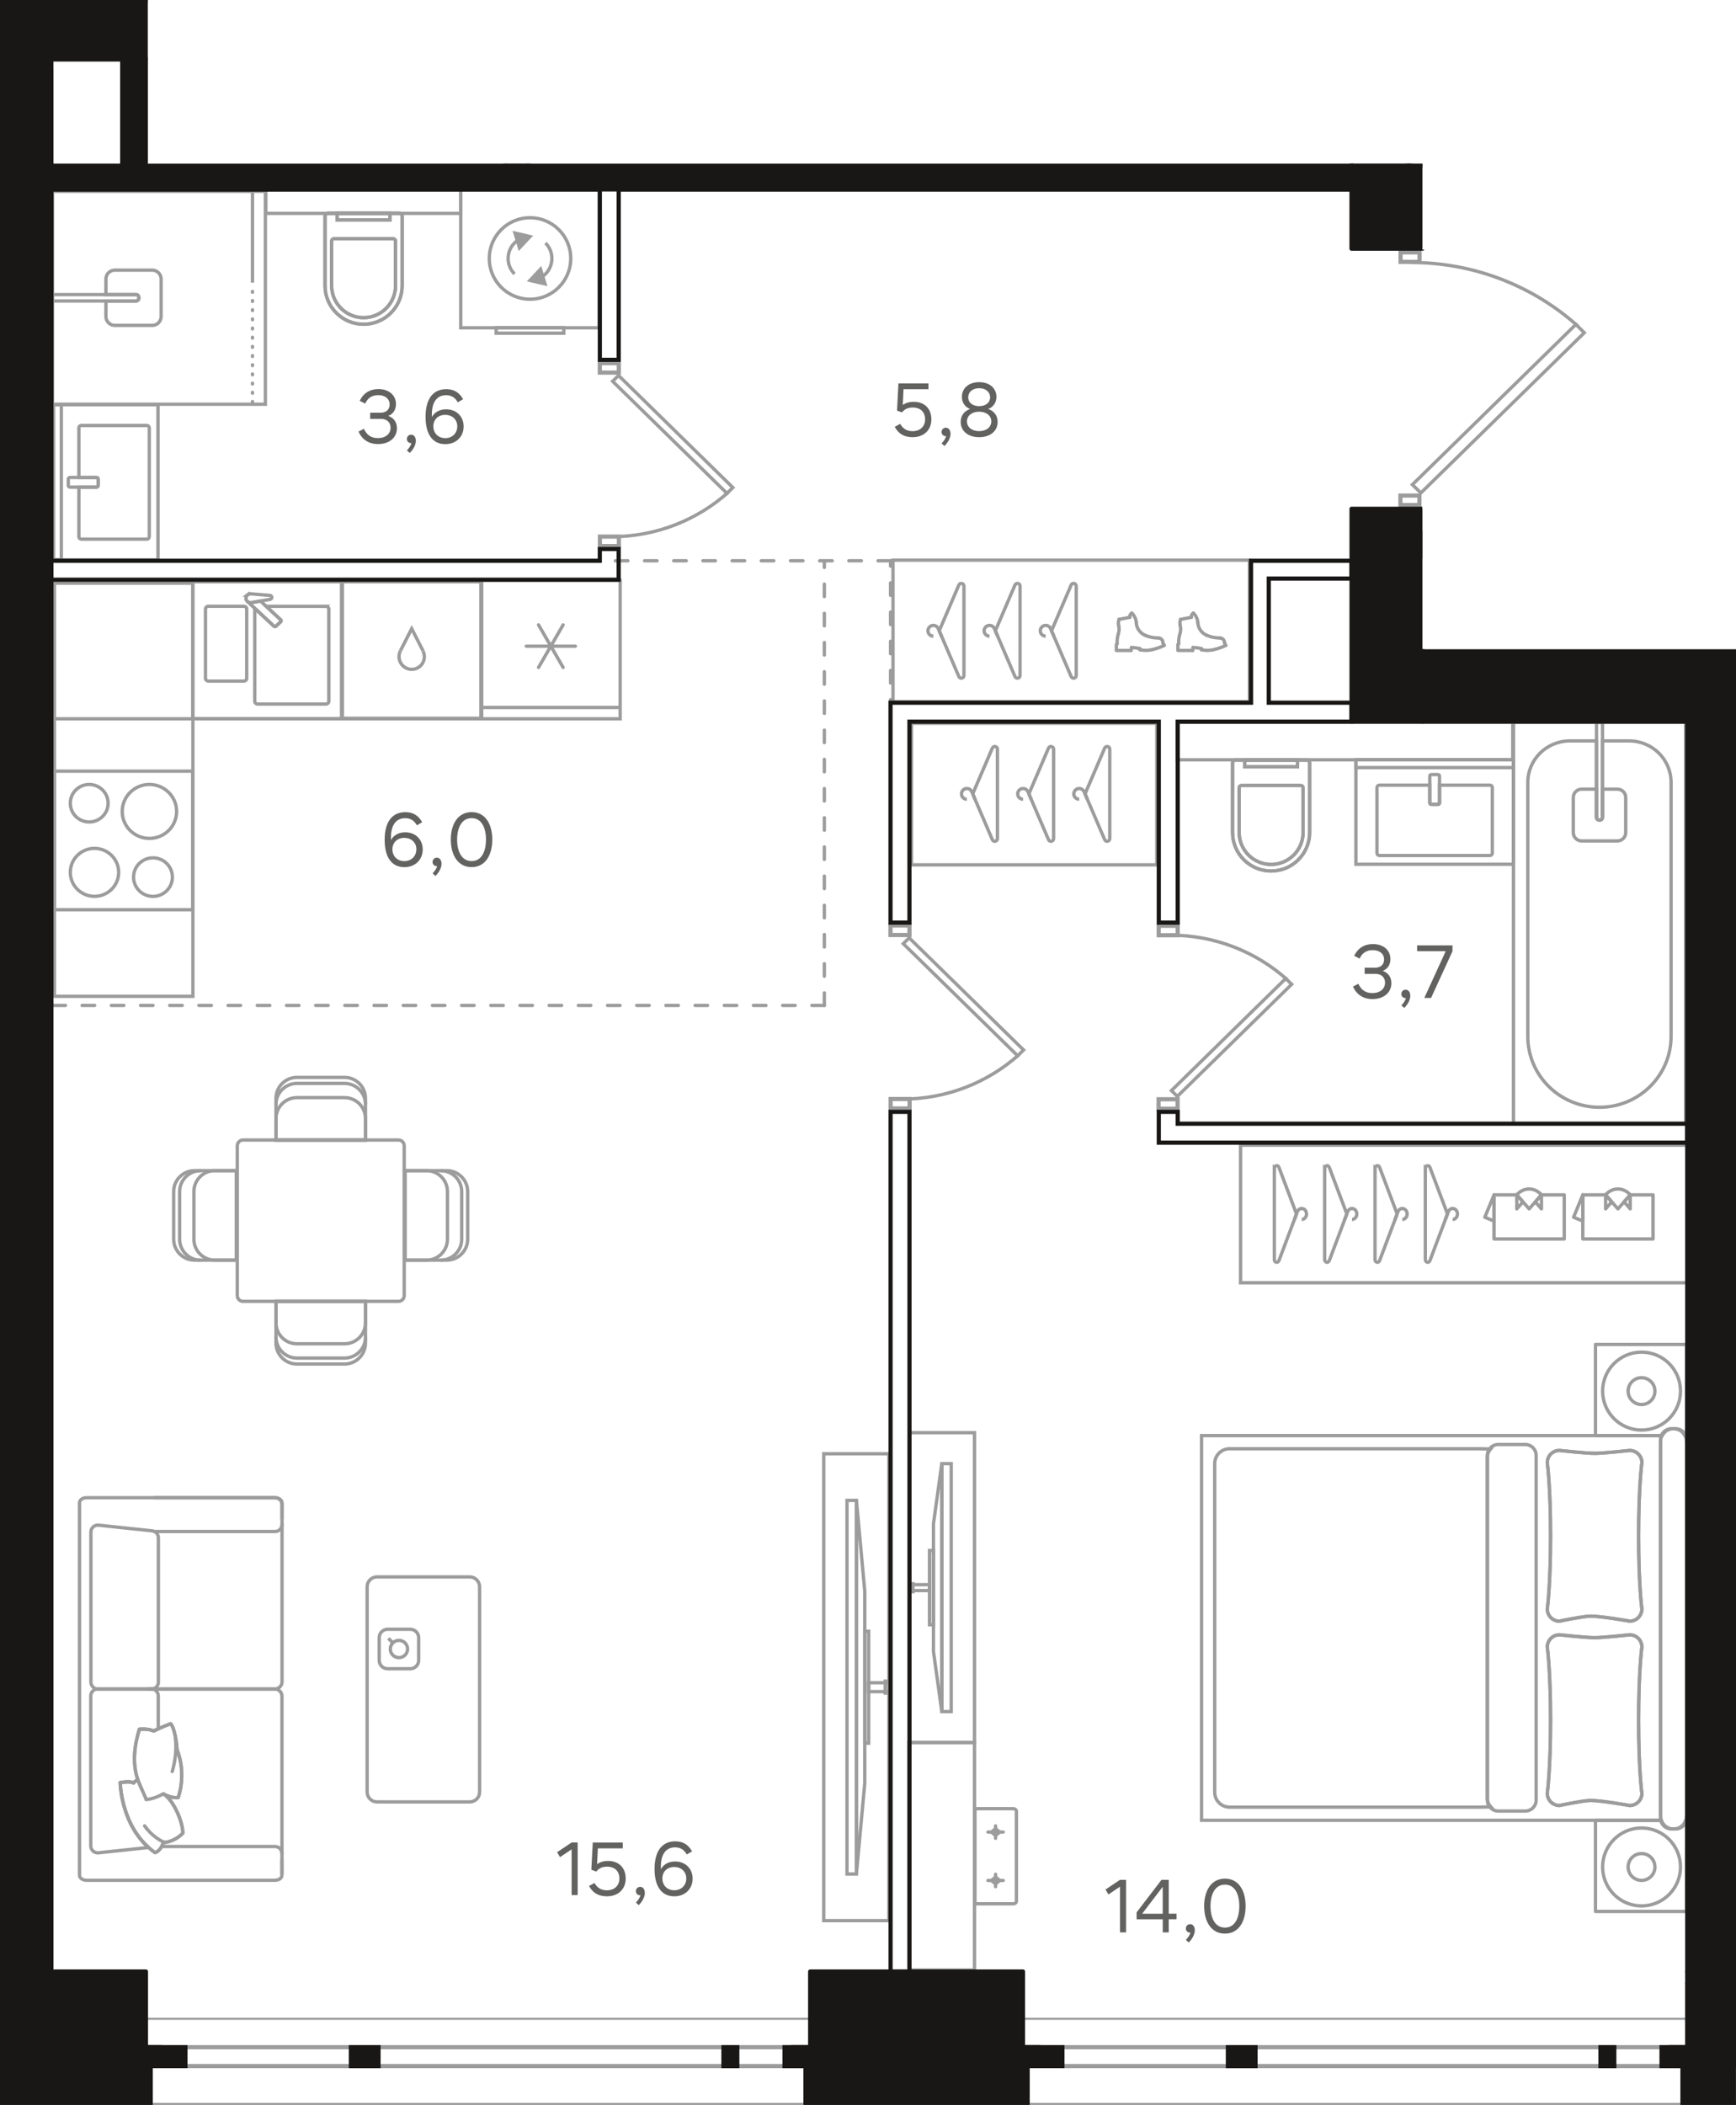 <?xml version="1.0" encoding="UTF-8"?><svg id="_Слой_1" xmlns="http://www.w3.org/2000/svg" xmlns:xlink="http://www.w3.org/1999/xlink" viewBox="0 0 416.34 504.59"><defs><clipPath id="clippath"><polygon points="0 0 0 504.59 416.34 504.59 416.34 155.63 341.11 155.63 341.11 121.33 416.34 121.33 416.34 59.82 341.11 59.82 341.11 39.26 35.43 39.26 35.43 0 0 0" fill="none" stroke-width="0"/></clipPath><clipPath id="clippath-1"><polygon points="0 0 0 504.59 416.34 504.59 416.34 155.63 341.11 155.63 341.11 121.33 416.34 121.33 416.34 59.82 341.11 59.82 341.11 39.26 35.43 39.26 35.43 0 0 0" fill="none" stroke-width="0"/></clipPath><clipPath id="clippath-2"><polygon points="0 0 0 504.59 416.34 504.59 416.34 155.63 341.11 155.63 341.11 121.33 416.34 121.33 416.34 59.82 341.11 59.82 341.11 39.26 35.43 39.26 35.43 0 0 0" fill="none" stroke-width="0"/></clipPath><clipPath id="clippath-3"><polygon points="0 0 0 504.59 416.34 504.59 416.34 155.63 341.11 155.63 341.11 121.33 416.34 121.33 416.34 59.82 341.11 59.82 341.11 39.26 35.43 39.26 35.43 0 0 0" fill="none" stroke-width="0"/></clipPath><clipPath id="clippath-4"><polygon points="0 0 0 504.59 416.34 504.59 416.34 155.63 341.11 155.63 341.11 121.33 416.34 121.33 416.34 59.82 341.11 59.82 341.11 39.26 35.43 39.26 35.43 0 0 0" fill="none" stroke-width="0"/></clipPath><clipPath id="clippath-5"><polygon points="0 0 0 504.59 416.34 504.59 416.34 155.63 341.11 155.63 341.11 121.33 416.34 121.33 416.34 59.82 341.11 59.82 341.11 39.26 35.43 39.26 35.43 0 0 0" fill="none" stroke-width="0"/></clipPath><clipPath id="clippath-6"><polygon points="0 0 0 504.59 416.34 504.59 416.34 155.63 341.11 155.63 341.11 121.33 416.34 121.33 416.34 59.82 341.11 59.82 341.11 39.26 35.43 39.26 35.43 0 0 0" fill="none" stroke-width="0"/></clipPath><clipPath id="clippath-7"><polygon points="0 0 0 504.59 416.34 504.59 416.34 155.63 341.11 155.63 341.11 121.33 416.34 121.33 416.34 59.82 341.11 59.82 341.11 39.26 35.43 39.26 35.43 0 0 0" fill="none" stroke-width="0"/></clipPath><clipPath id="clippath-8"><polygon points="0 0 0 504.59 416.34 504.59 416.34 155.63 341.11 155.63 341.11 121.33 416.34 121.33 416.34 59.82 341.11 59.82 341.11 39.26 35.43 39.26 35.43 0 0 0" fill="none" stroke-width="0"/></clipPath><clipPath id="clippath-9"><polygon points="0 0 0 504.59 416.34 504.59 416.34 155.63 341.11 155.63 341.11 121.33 416.34 121.33 416.34 59.82 341.11 59.82 341.11 39.26 35.43 39.26 35.43 0 0 0" fill="none" stroke-width="0"/></clipPath><clipPath id="clippath-10"><polygon points="0 0 0 504.59 416.34 504.59 416.34 155.63 341.11 155.63 341.11 121.33 416.34 121.33 416.34 59.82 341.11 59.82 341.11 39.26 35.43 39.26 35.43 0 0 0" fill="none" stroke-width="0"/></clipPath><clipPath id="clippath-11"><polygon points="0 0 0 504.59 416.34 504.59 416.34 155.63 341.11 155.63 341.11 121.33 416.34 121.33 416.34 59.82 341.11 59.82 341.11 39.26 35.43 39.26 35.43 0 0 0" fill="none" stroke-width="0"/></clipPath><clipPath id="clippath-12"><polygon points="0 0 0 504.59 416.34 504.59 416.34 155.63 341.11 155.63 341.11 121.33 416.34 121.33 416.34 59.82 341.11 59.82 341.11 39.26 35.43 39.26 35.43 0 0 0" fill="none" stroke-width="0"/></clipPath><clipPath id="clippath-13"><polygon points="0 0 0 504.59 416.34 504.59 416.34 155.63 341.11 155.63 341.11 121.33 416.34 121.33 416.34 59.82 341.11 59.82 341.11 39.26 35.43 39.26 35.43 0 0 0" fill="none" stroke-width="0"/></clipPath><clipPath id="clippath-14"><polygon points="0 0 0 504.59 416.34 504.59 416.34 155.63 341.11 155.63 341.11 121.33 416.34 121.33 416.34 59.82 341.11 59.82 341.11 39.26 35.43 39.26 35.43 0 0 0" fill="none" stroke-width="0"/></clipPath><clipPath id="clippath-15"><polygon points="0 0 0 504.59 416.34 504.59 416.34 155.63 341.11 155.63 341.11 121.33 416.34 121.33 416.34 59.82 341.11 59.82 341.11 39.26 35.43 39.26 35.43 0 0 0" fill="none" stroke-width="0"/></clipPath><clipPath id="clippath-16"><polygon points="0 0 0 504.59 416.34 504.59 416.34 155.63 341.11 155.63 341.11 121.33 416.34 121.33 416.34 59.82 341.11 59.82 341.11 39.26 35.43 39.26 35.43 0 0 0" fill="none" stroke-width="0"/></clipPath><clipPath id="clippath-17"><polygon points="0 0 0 504.59 416.34 504.59 416.34 155.63 341.11 155.63 341.11 121.33 416.34 121.33 416.34 59.82 341.11 59.82 341.11 39.26 35.43 39.26 35.43 0 0 0" fill="none" stroke-width="0"/></clipPath><clipPath id="clippath-18"><polygon points="0 0 0 504.59 416.34 504.59 416.34 155.63 341.11 155.63 341.11 121.33 416.34 121.33 416.34 59.82 341.11 59.82 341.11 39.26 35.43 39.26 35.43 0 0 0" fill="none" stroke-width="0"/></clipPath><clipPath id="clippath-19"><polygon points="0 0 0 504.59 416.34 504.59 416.34 155.63 341.11 155.63 341.11 121.33 416.34 121.33 416.34 59.82 341.11 59.82 341.11 39.26 35.43 39.26 35.43 0 0 0" fill="none" stroke-width="0"/></clipPath><clipPath id="clippath-20"><polygon points="0 0 0 504.59 416.34 504.59 416.34 155.63 341.11 155.63 341.11 121.33 416.34 121.33 416.34 59.82 341.11 59.82 341.11 39.26 35.43 39.26 35.43 0 0 0" fill="none" stroke-width="0"/></clipPath><clipPath id="clippath-21"><polygon points="0 0 0 504.59 416.34 504.59 416.34 155.63 341.11 155.63 341.11 121.33 416.34 121.33 416.34 59.82 341.11 59.82 341.11 39.26 35.43 39.26 35.43 0 0 0" fill="none" stroke-width="0"/></clipPath><clipPath id="clippath-22"><polygon points="0 0 0 504.59 416.34 504.59 416.34 155.63 341.11 155.63 341.11 121.33 416.34 121.33 416.34 59.82 341.11 59.82 341.11 39.26 35.43 39.26 35.43 0 0 0" fill="none" stroke-width="0"/></clipPath><clipPath id="clippath-23"><polygon points="0 0 0 504.59 416.34 504.59 416.34 155.63 341.11 155.63 341.11 121.33 416.34 121.33 416.34 59.82 341.11 59.82 341.11 39.26 35.43 39.26 35.43 0 0 0" fill="none" stroke-width="0"/></clipPath><clipPath id="clippath-25"><polygon points="0 0 0 504.59 416.34 504.59 416.34 155.63 341.11 155.63 341.11 121.33 416.34 121.33 416.34 59.82 341.11 59.82 341.11 39.26 35.43 39.26 35.43 0 0 0" fill="none" stroke-width="0"/></clipPath><clipPath id="clippath-27"><polygon points="0 0 0 504.59 416.34 504.59 416.34 155.63 341.11 155.63 341.11 121.33 416.34 121.33 416.34 59.82 341.11 59.82 341.11 39.26 35.43 39.26 35.43 0 0 0" fill="none" stroke-width="0"/></clipPath><clipPath id="clippath-28"><polygon points="0 0 0 504.59 416.34 504.59 416.34 155.63 341.11 155.63 341.11 121.33 416.34 121.33 416.34 59.82 341.11 59.82 341.11 39.26 35.43 39.26 35.43 0 0 0" fill="none" stroke-width="0"/></clipPath><clipPath id="clippath-29"><polygon points="0 0 0 504.59 416.34 504.59 416.34 155.63 341.11 155.63 341.11 121.33 416.34 121.33 416.34 59.82 341.11 59.82 341.11 39.26 35.43 39.26 35.43 0 0 0" fill="none" stroke-width="0"/></clipPath><clipPath id="clippath-30"><polygon points="0 0 0 504.59 416.34 504.59 416.34 155.63 341.11 155.63 341.11 121.33 416.34 121.33 416.34 59.82 341.11 59.82 341.11 39.26 35.43 39.26 35.43 0 0 0" fill="none" stroke-width="0"/></clipPath><clipPath id="clippath-32"><polygon points="0 0 0 504.59 416.34 504.59 416.34 155.63 341.11 155.63 341.11 121.33 416.34 121.33 416.34 59.82 341.11 59.82 341.11 39.26 35.43 39.26 35.43 0 0 0" fill="none" stroke-width="0"/></clipPath><clipPath id="clippath-33"><polygon points="0 0 0 504.59 416.34 504.59 416.34 155.63 341.11 155.63 341.11 121.33 416.34 121.33 416.34 59.82 341.11 59.82 341.11 39.26 35.43 39.26 35.43 0 0 0" fill="none" stroke-width="0"/></clipPath><clipPath id="clippath-34"><polygon points="0 0 0 504.59 416.34 504.59 416.34 155.63 341.11 155.63 341.11 121.33 416.34 121.33 416.34 59.82 341.11 59.82 341.11 39.26 35.43 39.26 35.43 0 0 0" fill="none" stroke-width="0"/></clipPath><clipPath id="clippath-35"><polygon points="0 0 0 504.59 416.34 504.59 416.34 155.63 341.11 155.63 341.11 121.33 416.34 121.33 416.34 59.82 341.11 59.82 341.11 39.26 35.43 39.26 35.43 0 0 0" fill="none" stroke-width="0"/></clipPath><clipPath id="clippath-36"><polygon points="0 0 0 504.59 416.34 504.59 416.34 155.63 341.11 155.63 341.11 121.33 416.34 121.33 416.34 59.82 341.11 59.82 341.11 39.26 35.43 39.26 35.43 0 0 0" fill="none" stroke-width="0"/></clipPath><clipPath id="clippath-37"><polygon points="0 0 0 504.59 416.34 504.59 416.34 155.63 341.11 155.63 341.11 121.33 416.34 121.33 416.34 59.82 341.11 59.82 341.11 39.26 35.43 39.26 35.43 0 0 0" fill="none" stroke-width="0"/></clipPath><clipPath id="clippath-38"><polygon points="0 0 0 504.59 416.34 504.59 416.34 155.63 341.11 155.63 341.11 121.33 416.34 121.33 416.34 59.82 341.11 59.82 341.11 39.26 35.43 39.26 35.43 0 0 0" fill="none" stroke-width="0"/></clipPath><clipPath id="clippath-39"><polygon points="0 0 0 504.59 416.34 504.59 416.34 155.63 341.11 155.63 341.11 121.33 416.34 121.33 416.34 59.82 341.11 59.82 341.11 39.26 35.43 39.26 35.43 0 0 0" fill="none" stroke-width="0"/></clipPath><clipPath id="clippath-40"><polygon points="0 0 0 504.59 416.34 504.59 416.34 155.63 341.11 155.63 341.11 121.33 416.34 121.33 416.34 59.82 341.11 59.82 341.11 39.26 35.43 39.26 35.43 0 0 0" fill="none" stroke-width="0"/></clipPath><clipPath id="clippath-41"><polygon points="0 0 0 504.59 416.34 504.59 416.34 155.63 341.11 155.63 341.11 121.33 416.34 121.33 416.34 59.82 341.11 59.82 341.11 39.26 35.43 39.26 35.43 0 0 0" fill="none" stroke-width="0"/></clipPath><clipPath id="clippath-42"><polygon points="0 0 0 504.59 416.34 504.59 416.34 155.63 341.11 155.63 341.11 121.33 416.34 121.33 416.34 59.82 341.11 59.82 341.11 39.26 35.43 39.26 35.43 0 0 0" fill="none" stroke-width="0"/></clipPath><clipPath id="clippath-43"><polygon points="0 0 0 504.59 416.34 504.59 416.34 155.63 341.11 155.63 341.11 121.33 416.34 121.33 416.34 59.82 341.11 59.82 341.11 39.26 35.43 39.26 35.43 0 0 0" fill="none" stroke-width="0"/></clipPath><clipPath id="clippath-44"><polygon points="0 0 0 504.59 416.34 504.59 416.34 155.63 341.11 155.63 341.11 121.33 416.34 121.33 416.34 59.82 341.11 59.82 341.11 39.26 35.43 39.26 35.43 0 0 0" fill="none" stroke-width="0"/></clipPath><clipPath id="clippath-45"><polygon points="0 0 0 504.59 416.34 504.59 416.34 155.63 341.11 155.63 341.11 121.33 416.34 121.33 416.34 59.82 341.11 59.82 341.11 39.26 35.43 39.26 35.43 0 0 0" fill="none" stroke-width="0"/></clipPath><clipPath id="clippath-46"><polygon points="0 0 0 504.59 416.34 504.59 416.34 155.63 341.11 155.63 341.11 121.33 416.34 121.33 416.34 59.82 341.11 59.82 341.11 39.26 35.43 39.26 35.43 0 0 0" fill="none" stroke-width="0"/></clipPath><clipPath id="clippath-47"><polygon points="0 0 0 504.59 416.34 504.59 416.34 155.63 341.11 155.63 341.11 121.33 416.34 121.33 416.34 59.82 341.11 59.82 341.11 39.26 35.43 39.26 35.43 0 0 0" fill="none" stroke-width="0"/></clipPath><clipPath id="clippath-48"><polygon points="0 0 0 504.59 416.34 504.59 416.34 155.63 341.11 155.63 341.11 121.33 416.34 121.33 416.34 59.82 341.11 59.82 341.11 39.26 35.43 39.26 35.43 0 0 0" fill="none" stroke-width="0"/></clipPath><clipPath id="clippath-49"><polygon points="0 0 0 504.59 416.34 504.59 416.34 155.63 341.11 155.63 341.11 121.33 416.34 121.33 416.34 59.82 341.11 59.82 341.11 39.26 35.43 39.26 35.43 0 0 0" fill="none" stroke-width="0"/></clipPath><clipPath id="clippath-50"><polygon points="0 0 0 504.59 416.34 504.59 416.34 155.63 341.11 155.63 341.11 121.33 416.34 121.33 416.34 59.82 341.11 59.82 341.11 39.26 35.43 39.26 35.43 0 0 0" fill="none" stroke-width="0"/></clipPath><clipPath id="clippath-51"><polygon points="0 0 0 504.59 416.34 504.59 416.34 155.63 341.11 155.63 341.11 121.33 416.34 121.33 416.34 59.82 341.11 59.82 341.11 39.26 35.43 39.26 35.43 0 0 0" fill="none" stroke-width="0"/></clipPath><clipPath id="clippath-52"><polygon points="0 0 0 504.59 416.34 504.59 416.34 155.63 341.11 155.63 341.11 121.33 416.34 121.33 416.34 59.82 341.11 59.82 341.11 39.26 35.43 39.26 35.43 0 0 0" fill="none" stroke-width="0"/></clipPath><clipPath id="clippath-53"><polygon points="0 0 0 504.59 416.34 504.59 416.34 155.63 341.11 155.63 341.11 121.33 416.34 121.33 416.34 59.82 341.11 59.82 341.11 39.26 35.43 39.26 35.43 0 0 0" fill="none" stroke-width="0"/></clipPath><clipPath id="clippath-54"><polygon points="0 0 0 504.59 416.34 504.59 416.34 155.63 341.11 155.63 341.11 121.33 416.34 121.33 416.34 59.82 341.11 59.82 341.11 39.26 35.43 39.26 35.43 0 0 0" fill="none" stroke-width="0"/></clipPath><clipPath id="clippath-55"><polygon points="0 0 0 504.59 416.34 504.59 416.34 155.63 341.11 155.63 341.11 121.33 416.34 121.33 416.34 59.82 341.11 59.82 341.11 39.26 35.43 39.26 35.43 0 0 0" fill="none" stroke-width="0"/></clipPath></defs><line x1="213.58" y1="134.43" x2="146.11" y2="134.43" fill="none" stroke="#9c9c9d" stroke-dasharray="0 0 3 4" stroke-linecap="round" stroke-miterlimit="10" stroke-width=".8"/><line x1="213.58" y1="170.72" x2="213.58" y2="134.43" fill="none" stroke="#9c9c9d" stroke-dasharray="0 0 3 4" stroke-linecap="round" stroke-miterlimit="10" stroke-width=".8"/><line x1="197.7" y1="241.02" x2="12.32" y2="241.02" fill="none" stroke="#9c9c9d" stroke-dasharray="0 0 3 4" stroke-linecap="round" stroke-miterlimit="10" stroke-width=".8"/><line x1="197.7" y1="241.02" x2="197.7" y2="134.44" fill="none" stroke="#9c9c9d" stroke-dasharray="0 0 3 4" stroke-linecap="round" stroke-miterlimit="10" stroke-width=".8"/><g clip-path="url(#clippath)"><path d="M416.34,344.14h.39c.51-.96,1.49-1.64,2.66-1.64h.14c1.17,0,2.15.68,2.66,1.64h15.99v-21.85h-21.85v21.85Z" fill="none" stroke="#9c9c9d" stroke-linecap="round" stroke-linejoin="round" stroke-width=".8"/><path d="M419.54,438.43h-.14c-1.34,0-2.44-.87-2.85-2.07h-.2v21.85h21.84v-21.85h-15.8c-.41,1.19-1.52,2.07-2.85,2.07Z" fill="none" stroke="#9c9c9d" stroke-linecap="round" stroke-linejoin="round" stroke-width=".8"/><path d="M416.35,435.38v.98h.2c-.11-.31-.2-.63-.2-.98Z" fill="none" stroke="#9c9c9d" stroke-miterlimit="10" stroke-width=".8"/><path d="M416.73,344.14h-.39v1.41c0-.52.16-.98.39-1.41Z" fill="none" stroke="#9c9c9d" stroke-miterlimit="10" stroke-width=".8"/><path d="M418.95,342.5h1.03c1.44,0,2.61,1.17,2.61,2.61v90.71c0,1.44-1.17,2.61-2.61,2.61h-1.03c-1.44,0-2.61-1.17-2.61-2.61v-90.71c0-1.44,1.17-2.61,2.61-2.61Z" fill="none" stroke="#9c9c9d" stroke-miterlimit="10" stroke-width=".8"/><rect x="415.99" y="274.52" width="127.4" height="32.98" fill="none" stroke="#9c9c9d" stroke-miterlimit="10" stroke-width=".8"/><path d="M371.08,394.81s.79,5.57.79,17.54-.79,17.54-.79,17.54c0,1.62,1.3,2.92,2.92,2.92,0,0,5.53-1.17,7.4-1.21,2.38-.04,9.45,1.21,9.45,1.21,1.61,0,2.92-1.3,2.92-2.92,0,0-.79-5.57-.79-17.54s.79-17.54.79-17.54c0-1.62-1.31-2.92-2.92-2.92,0,0-6.29.69-8.39.69-2.12,0-8.45-.69-8.45-.69-1.62,0-2.92,1.31-2.92,2.92" fill="none" stroke="#9c9c9d" stroke-miterlimit="10" stroke-width=".8"/><path d="M371.08,350.62s.79,5.57.79,17.54-.79,17.54-.79,17.54c0,1.61,1.3,2.92,2.92,2.92,0,0,5.53-1.17,7.4-1.21,2.38-.04,9.45,1.21,9.45,1.21,1.61,0,2.92-1.31,2.92-2.92,0,0-.79-5.57-.79-17.54s.79-17.54.79-17.54c0-1.62-1.31-2.92-2.92-2.92,0,0-6.29.69-8.39.69-2.12,0-8.46-.69-8.46-.69-1.62,0-2.92,1.3-2.92,2.92" fill="none" stroke="#9c9c9d" stroke-miterlimit="10" stroke-width=".8"/><path d="M356.71,349.32v81.76c0,.81.32,1.52.83,2.07l-2.6.05h-60.06c-1.97,0-3.56-1.59-3.56-3.56v-78.79c0-1.97,1.59-3.56,3.56-3.56h60.05l2.54.06c-.46.54-.77,1.21-.77,1.97Z" fill="none" stroke="#9c9c9d" stroke-miterlimit="10" stroke-width=".8"/><path d="M359.32,346.27h6.48c1.44,0,2.61,1.17,2.61,2.61v82.65c0,1.44-1.17,2.61-2.61,2.61h-6.48c-1.44,0-2.61-1.17-2.61-2.61v-82.65c0-1.44,1.17-2.61,2.61-2.61Z" fill="none" stroke="#9c9c9d" stroke-miterlimit="10" stroke-width=".8"/><path d="M404.48,344.14h-.39c-.51-.96-1.5-1.64-2.66-1.64h-.14c-1.17,0-2.15.68-2.66,1.64h-15.99v-21.85h21.84v21.85Z" fill="none" stroke="#9c9c9d" stroke-linecap="round" stroke-linejoin="round" stroke-width=".8"/><path d="M401.29,438.43h.14c1.34,0,2.44-.87,2.85-2.07h.2v21.85h-21.84v-21.85h15.8c.41,1.19,1.52,2.07,2.85,2.07Z" fill="none" stroke="#9c9c9d" stroke-linecap="round" stroke-linejoin="round" stroke-width=".8"/><path d="M404.48,435.38v.98h-.2c.11-.31.2-.63.2-.98Z" fill="none" stroke="#9c9c9d" stroke-miterlimit="10" stroke-width=".8"/><path d="M404.09,344.14h.39v1.41c0-.52-.16-.98-.39-1.41Z" fill="none" stroke="#9c9c9d" stroke-miterlimit="10" stroke-width=".8"/><path d="M398.23,345.55v89.82c0,.35.09.67.2.99h-110.26v-92.22h110.45c-.23.43-.39.89-.39,1.41Z" fill="none" stroke="#9c9c9d" stroke-miterlimit="10" stroke-width=".8"/><path d="M400.84,342.5h1.03c1.44,0,2.61,1.17,2.61,2.61v90.71c0,1.44-1.17,2.61-2.61,2.61h-1.03c-1.44,0-2.61-1.17-2.61-2.61v-90.71c0-1.44,1.17-2.61,2.61-2.61Z" fill="none" stroke="#9c9c9d" stroke-miterlimit="10" stroke-width=".8"/><path d="M393.69,438.2c5.16,0,9.34,4.18,9.34,9.34s-4.19,9.34-9.34,9.34-9.34-4.18-9.34-9.34,4.18-9.34,9.34-9.34Z" fill="none" stroke="#9c9c9d" stroke-miterlimit="10" stroke-width=".8"/><path d="M393.69,444.33c1.78,0,3.21,1.44,3.21,3.22s-1.44,3.21-3.21,3.21-3.22-1.44-3.22-3.21,1.44-3.22,3.22-3.22Z" fill="none" stroke="#9c9c9d" stroke-miterlimit="10" stroke-width=".8"/><path d="M393.69,324.13c5.16,0,9.34,4.18,9.34,9.34s-4.18,9.34-9.34,9.34-9.34-4.18-9.34-9.34,4.18-9.34,9.34-9.34Z" fill="none" stroke="#9c9c9d" stroke-miterlimit="10" stroke-width=".8"/><path d="M393.69,330.26c1.77,0,3.21,1.44,3.21,3.22s-1.44,3.21-3.21,3.21-3.22-1.44-3.22-3.21,1.44-3.22,3.22-3.22Z" fill="none" stroke="#9c9c9d" stroke-miterlimit="10" stroke-width=".8"/><path d="M371.08,394.81s.79,5.57.79,17.54-.79,17.54-.79,17.54c0,1.62,1.3,2.92,2.92,2.92,0,0,5.53-1.17,7.4-1.21,2.38-.04,9.45,1.21,9.45,1.21,1.61,0,2.92-1.3,2.92-2.92,0,0-.79-5.57-.79-17.54s.79-17.54.79-17.54c0-1.62-1.31-2.92-2.92-2.92,0,0-6.29.69-8.39.69-2.12,0-8.45-.69-8.45-.69-1.62,0-2.92,1.31-2.92,2.92Z" fill="none" stroke="#9c9c9d" stroke-miterlimit="10" stroke-width=".8"/><path d="M371.08,350.62s.79,5.57.79,17.54-.79,17.54-.79,17.54c0,1.61,1.3,2.92,2.92,2.92,0,0,5.53-1.17,7.4-1.21,2.38-.04,9.45,1.21,9.45,1.21,1.61,0,2.92-1.31,2.92-2.92,0,0-.79-5.57-.79-17.54s.79-17.54.79-17.54c0-1.62-1.31-2.92-2.92-2.92,0,0-6.29.69-8.39.69-2.12,0-8.46-.69-8.46-.69-1.62,0-2.92,1.3-2.92,2.92Z" fill="none" stroke="#9c9c9d" stroke-miterlimit="10" stroke-width=".8"/></g><rect x="297.52" y="274.52" width="107.38" height="32.98" fill="none" stroke="#9c9c9d" stroke-miterlimit="10" stroke-width=".8"/><polyline points="356.1 291.79 358.31 286.43 358.31 292.71 356.1 291.79" fill="none" stroke="#9c9c9d" stroke-linecap="round" stroke-linejoin="round" stroke-width=".8"/><polyline points="363.77 286.43 365.24 288.1 363.77 289.79 363.77 286.43" fill="none" stroke="#9c9c9d" stroke-linecap="round" stroke-linejoin="round" stroke-width=".8"/><polyline points="368.21 288.1 369.68 286.43 369.68 289.79 368.21 288.1" fill="none" stroke="#9c9c9d" stroke-linecap="round" stroke-linejoin="round" stroke-width=".8"/><polyline points="375.15 286.43 375.15 297 358.31 297 358.31 286.43 363.77 286.43 366.73 289.79 369.68 286.43 375.15 286.43" fill="none" stroke="#9c9c9d" stroke-linecap="round" stroke-linejoin="round" stroke-width=".8"/><g clip-path="url(#clippath-1)"><path d="M363.77,286.42c.78-.9,1.85-1.4,2.96-1.4s2.17.51,2.95,1.4" fill="none" stroke="#9c9c9d" stroke-linecap="round" stroke-linejoin="round" stroke-width=".8"/></g><polyline points="377.39 291.79 379.6 286.43 379.6 292.71 377.39 291.79" fill="none" stroke="#9c9c9d" stroke-linecap="round" stroke-linejoin="round" stroke-width=".8"/><polyline points="385.07 286.43 386.54 288.1 385.07 289.79 385.07 286.43" fill="none" stroke="#9c9c9d" stroke-linecap="round" stroke-linejoin="round" stroke-width=".8"/><polyline points="389.51 288.1 390.97 286.43 390.97 289.79 389.51 288.1" fill="none" stroke="#9c9c9d" stroke-linecap="round" stroke-linejoin="round" stroke-width=".8"/><polyline points="396.44 286.43 396.44 297 379.6 297 379.6 286.43 385.07 286.43 388.02 289.79 390.98 286.43 396.44 286.43" fill="none" stroke="#9c9c9d" stroke-linecap="round" stroke-linejoin="round" stroke-width=".8"/><g clip-path="url(#clippath-2)"><path d="M385.06,286.42c.78-.9,1.85-1.4,2.96-1.4s2.17.51,2.95,1.4" fill="none" stroke="#9c9c9d" stroke-linecap="round" stroke-linejoin="round" stroke-width=".8"/><path d="M305.62,280.07v21.87c0,.7.85.91,1.1.26l4.12-10.93c.06-.17.06-.35,0-.51l-4.12-10.94c-.24-.65-1.09-.45-1.09.26Z" fill="none" stroke="#9c9c9d" stroke-miterlimit="10" stroke-width=".8"/><path d="M310.41,292.4l.73-1.94h0c.18-.45.59-.76,1.05-.76.64,0,1.15.59,1.15,1.31s-.51,1.31-1.15,1.31" fill="none" stroke="#9c9c9d" stroke-miterlimit="10" stroke-width=".8"/><path d="M317.69,280.07v21.87c0,.7.85.91,1.1.26l4.12-10.93c.06-.17.06-.35,0-.51l-4.12-10.94c-.24-.65-1.09-.45-1.09.26Z" fill="none" stroke="#9c9c9d" stroke-miterlimit="10" stroke-width=".8"/><path d="M322.47,292.4l.73-1.94h0c.18-.45.58-.76,1.05-.76.64,0,1.15.59,1.15,1.31s-.52,1.31-1.15,1.31" fill="none" stroke="#9c9c9d" stroke-miterlimit="10" stroke-width=".8"/><path d="M329.76,280.07v21.87c0,.7.85.91,1.1.26l4.12-10.93c.06-.17.06-.35,0-.51l-4.12-10.94c-.24-.65-1.09-.45-1.09.26Z" fill="none" stroke="#9c9c9d" stroke-miterlimit="10" stroke-width=".8"/><path d="M334.54,292.4l.73-1.94h0c.18-.45.59-.76,1.05-.76.64,0,1.15.59,1.15,1.31s-.51,1.31-1.15,1.31" fill="none" stroke="#9c9c9d" stroke-miterlimit="10" stroke-width=".8"/><path d="M341.83,280.07v21.87c0,.7.85.91,1.1.26l4.12-10.93c.06-.17.06-.35,0-.51l-4.12-10.94c-.24-.65-1.09-.45-1.09.26Z" fill="none" stroke="#9c9c9d" stroke-miterlimit="10" stroke-width=".8"/><path d="M346.61,292.4l.73-1.94h0c.19-.45.59-.76,1.05-.76.64,0,1.15.59,1.15,1.31s-.52,1.31-1.15,1.31" fill="none" stroke="#9c9c9d" stroke-miterlimit="10" stroke-width=".8"/></g><rect x="218.07" y="343.44" width="15.64" height="74.27" fill="none" stroke="#9c9c9d" stroke-miterlimit="10" stroke-width=".8"/><rect x="225.87" y="350.86" width="2.26" height="59.44" fill="none" stroke="#9c9c9d" stroke-miterlimit="10" stroke-width=".8"/><polygon points="225.87 350.86 225.87 410.3 223.87 395.88 223.87 365.28 225.87 350.86" fill="none" stroke="#9c9c9d" stroke-miterlimit="10" stroke-width=".8"/><rect x="218.07" y="379.87" width="4.85" height="1.42" fill="none" stroke="#9c9c9d" stroke-miterlimit="10" stroke-width=".8"/><rect x="222.92" y="371.68" width=".94" height="17.8" fill="none" stroke="#9c9c9d" stroke-miterlimit="10" stroke-width=".8"/><rect x="218.07" y="379.65" width=".89" height="1.9" fill="none" stroke="#9c9c9d" stroke-miterlimit="10" stroke-width=".8"/><line x1="238.77" y1="449.3" x2="238.77" y2="452.26" fill="none" stroke="#9c9c9d" stroke-linecap="round" stroke-linejoin="round" stroke-width=".8"/><line x1="240.6" y1="450.78" x2="236.94" y2="450.78" fill="none" stroke="#9c9c9d" stroke-linecap="round" stroke-linejoin="round" stroke-width=".8"/><line x1="238.77" y1="437.7" x2="238.77" y2="440.67" fill="none" stroke="#9c9c9d" stroke-linecap="round" stroke-linejoin="round" stroke-width=".8"/><line x1="240.6" y1="439.18" x2="236.94" y2="439.18" fill="none" stroke="#9c9c9d" stroke-linecap="round" stroke-linejoin="round" stroke-width=".8"/><g clip-path="url(#clippath-3)"><path d="M233.82,456.38h9.18c.42,0,.76-.27.76-.62v-21.57c0-.34-.34-.62-.76-.62h-9.18v22.8Z" fill="none" stroke="#9c9c9d" stroke-miterlimit="10" stroke-width=".8"/><path d="M237.95,450.94l.63.5c.1.09.28.09.38,0l.62-.5c.11-.08.11-.22,0-.31l-.62-.51c-.11-.08-.28-.08-.38,0l-.63.51c-.1.09-.1.23,0,.31Z" fill="none" stroke="#9c9c9d" stroke-miterlimit="10" stroke-width=".8"/><path d="M237.95,439.34l.62.5c.11.09.28.09.38,0l.62-.5c.11-.08.1-.22,0-.31l-.62-.5c-.11-.09-.28-.09-.38,0l-.62.5c-.11.09-.11.23,0,.31Z" fill="none" stroke="#9c9c9d" stroke-miterlimit="10" stroke-width=".8"/></g><rect x="217.99" y="417.7" width="15.72" height="54.56" fill="none" stroke="#9c9c9d" stroke-miterlimit="10" stroke-width=".8"/><g clip-path="url(#clippath-4)"><path d="M67.62,364.04v-3.83c0-.65-.75-1.18-1.67-1.18H20.74c-.92,0-1.67.53-1.67,1.18v89.34c0,.65.75,1.18,1.67,1.18h45.21c.92,0,1.66-.53,1.66-1.18v-3.74" fill="none" stroke="#9c9c9d" stroke-linecap="round" stroke-linejoin="round" stroke-width=".8"/><path d="M67.64,365.46v37.69c0,.96-.78,1.73-1.73,1.73h-30.42" fill="none" stroke="#9c9c9d" stroke-linecap="round" stroke-linejoin="round" stroke-width=".8"/><path d="M67.62,444.3v-37.69c0-.95-.78-1.73-1.73-1.73h-30.42" fill="none" stroke="#9c9c9d" stroke-linecap="round" stroke-linejoin="round" stroke-width=".8"/><path d="M37.04,367.13h28.93c.92,0,1.67-.75,1.67-1.67v-4.76c0-.92-.75-1.67-1.67-1.67h-28.93" fill="none" stroke="#9c9c9d" stroke-linecap="round" stroke-linejoin="round" stroke-width=".8"/><path d="M37.98,403.22v-34.59c0-.85-.64-1.57-1.49-1.66l-12.85-1.36c-.98-.11-1.84.66-1.84,1.65v35.96c0,.92.75,1.67,1.67,1.67h12.85c.92,0,1.67-.75,1.67-1.67Z" fill="none" stroke="#9c9c9d" stroke-linecap="round" stroke-linejoin="round" stroke-width=".8"/><path d="M36.86,414.95c-1.34-.65-3.43-.42-3.43-.42-1.75,5.65-1.28,9.43-.39,12.1,0,0-.04.02-.1.05-.2.11-.63.37-.94.74-.16-.14-.44-.22-.77-.26-.99-.11-2.41.15-2.41.15,0,0,0,.04,0,.12,0,.17.02.49.06.93.19,2.01.89,6.54,3.52,10.69.86,1.35,1.92,2.65,3.24,3.82l-12.03,1.28c-.98.1-1.84-.67-1.84-1.66v-35.96c0-.92.75-1.66,1.67-1.66h12.85c.92,0,1.67.74,1.67,1.66v7.88c-.37.17-.74.34-1.1.52Z" fill="none" stroke="#9c9c9d" stroke-linecap="round" stroke-linejoin="round" stroke-width=".8"/><path d="M36.86,414.95c-1.34-.65-3.43-.42-3.43-.42-3.17,10.24.96,14.34,1.63,16.84l-2-4.74s-.63.3-1.04.8c-.65-.57-3.18-.11-3.18-.11,0,0,.13,11.04,8.36,16.8,1.56-.6,1.93-2.41,1.93-2.41,0,0,2.5,0,4.73-2.26,0-2.83-2.3-8-4.66-9.44,0,0,1.61,1.05,3.54.92.84-2.44,1.51-6.94-.24-11.41-.46-5.43-1.56-6.32-1.56-6.32,0,0-2.22.83-4.06,1.75Z" fill="none" stroke="#9c9c9d" stroke-linecap="round" stroke-linejoin="round" stroke-width=".8"/><path d="M35.05,431.36s1.58.05,4.13-1.35" fill="none" stroke="#9c9c9d" stroke-linecap="round" stroke-linejoin="round" stroke-width=".8"/><path d="M33.42,414.53s2.1-.23,3.43.42c1.85-.92,4.07-1.75,4.07-1.75,0,0,1.1.89,1.56,6.32,1.75,4.46,1.08,8.97.24,11.41-1.93.12-3.54-.92-3.54-.92,2.36,1.44,4.67,6.61,4.66,9.44-2.23,2.25-4.72,2.26-4.72,2.26,0,0-.37,1.81-1.93,2.4-8.23-5.75-8.36-16.79-8.36-16.79,0,0,2.53-.47,3.18.11.41-.5,1.04-.8,1.04-.8" fill="none" stroke="#9c9c9d" stroke-linecap="round" stroke-linejoin="round" stroke-width=".8"/><path d="M41.3,424.67c.55-1.87.97-4.21.86-6.87-.02-.57-.07-1.11-.13-1.63" fill="none" stroke="#9c9c9d" stroke-linecap="round" stroke-linejoin="round" stroke-width=".8"/><path d="M34.68,437.69c.88,1.22,2.09,2.5,3.74,3.45.35.2.7.37,1.04.52" fill="none" stroke="#9c9c9d" stroke-linecap="round" stroke-linejoin="round" stroke-width=".8"/><path d="M38.76,442.64h27.19c.92,0,1.67.75,1.67,1.67v4.76" fill="none" stroke="#9c9c9d" stroke-linecap="round" stroke-linejoin="round" stroke-width=".8"/><path d="M90.42,431.95h22.23c1.31,0,2.37-1.06,2.37-2.37v-49.19c0-1.31-1.06-2.38-2.37-2.38h-22.23c-1.31,0-2.37,1.06-2.37,2.38v49.19c0,1.31,1.06,2.37,2.37,2.37Z" fill="none" stroke="#9c9c9d" stroke-miterlimit="10" stroke-width=".8"/><path d="M92.98,400.03h5.39c1.13,0,2.04-.91,2.04-2.03v-5.4c0-1.13-.91-2.04-2.04-2.04h-5.39c-1.13,0-2.04.91-2.04,2.04v5.4c0,1.12.91,2.03,2.04,2.03Z" fill="none" stroke="#9c9c9d" stroke-miterlimit="10" stroke-width=".8"/><path d="M93.61,395.14c-.09,1.14.77,2.13,1.91,2.22,1.14.08,2.13-.77,2.22-1.91.09-1.14-.77-2.13-1.91-2.22-1.14-.08-2.13.77-2.21,1.91Z" fill="none" stroke="#9c9c9d" stroke-miterlimit="10" stroke-width=".8"/></g><line x1="93.14" y1="392.73" x2="94.22" y2="393.81" fill="none" stroke="#9c9c9d" stroke-miterlimit="10" stroke-width=".8"/><g clip-path="url(#clippath-5)"><path d="M48.11,302.09c-2.77,0-5.03-2.25-5.03-5.02v-11.42c0-2.77,2.26-5.02,5.03-5.02" fill="none" stroke="#9c9c9d" stroke-miterlimit="10" stroke-width=".8"/><path d="M56.68,280.62h-5.16c-2.77,0-5.02,2.25-5.02,5.02v11.42c0,2.77,2.25,5.02,5.02,5.02h5.16v-21.46Z" fill="none" stroke="#9c9c9d" stroke-miterlimit="10" stroke-width=".8"/><path d="M56.68,280.62h-10.01c-2.77,0-5.02,2.25-5.02,5.02v11.42c0,2.77,2.25,5.02,5.02,5.02h10.01v-21.46Z" fill="none" stroke="#9c9c9d" stroke-miterlimit="10" stroke-width=".8"/><path d="M87.65,264.74c0-2.77-2.25-5.03-5.02-5.03h-11.42c-2.77,0-5.02,2.26-5.02,5.03" fill="none" stroke="#9c9c9d" stroke-miterlimit="10" stroke-width=".8"/><path d="M66.19,273.3v-5.16c0-2.77,2.25-5.02,5.02-5.02h11.42c2.77,0,5.02,2.25,5.02,5.02v5.16h-21.46Z" fill="none" stroke="#9c9c9d" stroke-miterlimit="10" stroke-width=".8"/><path d="M66.19,273.3v-10.01c0-2.77,2.25-5.02,5.02-5.02h11.42c2.77,0,5.02,2.25,5.02,5.02v10.01h-21.46Z" fill="none" stroke="#9c9c9d" stroke-miterlimit="10" stroke-width=".8"/><path d="M66.19,320.52c0,2.77,2.25,5.03,5.02,5.03h11.42c2.77,0,5.02-2.25,5.02-5.03" fill="none" stroke="#9c9c9d" stroke-miterlimit="10" stroke-width=".8"/><path d="M87.65,311.95v5.16c0,2.77-2.25,5.02-5.02,5.02h-11.42c-2.77,0-5.02-2.25-5.02-5.02v-5.16h21.46Z" fill="none" stroke="#9c9c9d" stroke-miterlimit="10" stroke-width=".8"/><path d="M87.65,311.95v10.01c0,2.77-2.25,5.02-5.02,5.02h-11.42c-2.77,0-5.02-2.25-5.02-5.02v-10.01h21.46Z" fill="none" stroke="#9c9c9d" stroke-miterlimit="10" stroke-width=".8"/><path d="M105.7,302.09c2.77,0,5.03-2.25,5.03-5.02v-11.42c0-2.77-2.26-5.02-5.03-5.02" fill="none" stroke="#9c9c9d" stroke-miterlimit="10" stroke-width=".8"/><path d="M97.13,280.62h5.16c2.77,0,5.02,2.25,5.02,5.02v11.42c0,2.77-2.25,5.02-5.02,5.02h-5.16v-21.46Z" fill="none" stroke="#9c9c9d" stroke-miterlimit="10" stroke-width=".8"/><path d="M97.13,280.62h10.01c2.77,0,5.02,2.25,5.02,5.02v11.42c0,2.77-2.25,5.02-5.02,5.02h-10.01v-21.46Z" fill="none" stroke="#9c9c9d" stroke-miterlimit="10" stroke-width=".8"/><path d="M58.3,273.28h37.25c.77,0,1.39.62,1.39,1.39v35.9c0,.77-.62,1.39-1.39,1.39h-37.25c-.77,0-1.39-.62-1.39-1.39v-35.9c0-.77.62-1.39,1.39-1.39Z" fill="none" stroke="#9c9c9d" stroke-miterlimit="10" stroke-width=".8"/></g><rect x="197.55" y="348.49" width="15.63" height="111.92" fill="none" stroke="#9c9c9d" stroke-miterlimit="10" stroke-width=".8"/><rect x="203.13" y="359.67" width="2.26" height="89.56" fill="none" stroke="#9c9c9d" stroke-miterlimit="10" stroke-width=".8"/><polygon points="205.39 449.23 205.39 359.67 207.39 381.4 207.39 427.5 205.39 449.23" fill="none" stroke="#9c9c9d" stroke-miterlimit="10" stroke-width=".8"/><rect x="208.33" y="403.38" width="4.85" height="2.13" fill="none" stroke="#9c9c9d" stroke-miterlimit="10" stroke-width=".8"/><rect x="207.39" y="391.04" width=".94" height="26.83" fill="none" stroke="#9c9c9d" stroke-miterlimit="10" stroke-width=".8"/><rect x="212.3" y="403" width=".89" height="2.86" fill="none" stroke="#9c9c9d" stroke-miterlimit="10" stroke-width=".8"/><rect x="214.17" y="134.28" width="85.48" height="33.94" fill="none" stroke="#9c9c9d" stroke-miterlimit="10" stroke-width=".8"/><g clip-path="url(#clippath-6)"><path d="M258.11,140.49v21.44c0,.69-.95.89-1.22.25l-4.6-10.72c-.06-.16-.06-.34,0-.5l4.6-10.72c.27-.63,1.22-.44,1.22.25Z" fill="none" stroke="#9c9c9d" stroke-miterlimit="10" stroke-width=".8"/><path d="M252.77,152.57l-.82-1.9h0c-.21-.45-.65-.75-1.17-.75-.71,0-1.29.58-1.29,1.29s.58,1.28,1.29,1.28" fill="none" stroke="#9c9c9d" stroke-miterlimit="10" stroke-width=".8"/><path d="M244.64,140.49v21.44c0,.69-.95.89-1.22.25l-4.6-10.72c-.06-.16-.06-.34,0-.5l4.6-10.72c.27-.63,1.22-.44,1.22.25Z" fill="none" stroke="#9c9c9d" stroke-miterlimit="10" stroke-width=".8"/><path d="M239.3,152.57l-.82-1.9h0c-.21-.45-.65-.75-1.17-.75-.71,0-1.29.58-1.29,1.29s.57,1.28,1.29,1.28" fill="none" stroke="#9c9c9d" stroke-miterlimit="10" stroke-width=".8"/><path d="M231.18,140.49v21.44c0,.69-.95.89-1.22.25l-4.6-10.72c-.06-.16-.06-.34,0-.5l4.6-10.72c.27-.63,1.22-.44,1.22.25Z" fill="none" stroke="#9c9c9d" stroke-miterlimit="10" stroke-width=".8"/><path d="M225.83,152.57l-.82-1.9h0c-.21-.45-.65-.75-1.17-.75-.71,0-1.29.58-1.29,1.29s.57,1.28,1.29,1.28" fill="none" stroke="#9c9c9d" stroke-miterlimit="10" stroke-width=".8"/><path d="M273.41,155.76c.92.2,1.87.2,2.79,0" fill="none" stroke="#9c9c9d" stroke-linecap="round" stroke-linejoin="round" stroke-width=".8"/></g><line x1="273.39" y1="155.5" x2="273.39" y2="155.77" fill="none" stroke="#9c9c9d" stroke-linecap="round" stroke-linejoin="round" stroke-width=".8"/><g clip-path="url(#clippath-7)"><path d="M273.39,155.5c-.66-.17-1.34-.26-2.03-.28" fill="none" stroke="#9c9c9d" stroke-linecap="round" stroke-linejoin="round" stroke-width=".8"/><path d="M271.37,155.22c-.04.23-.07.47-.1.71" fill="none" stroke="#9c9c9d" stroke-linecap="round" stroke-linejoin="round" stroke-width=".8"/></g><polyline points="267.92 154.32 267.73 154.5 267.73 155.92 271.26 155.92" fill="none" stroke="#9c9c9d" stroke-linecap="round" stroke-linejoin="round" stroke-width=".8"/><g clip-path="url(#clippath-8)"><path d="M268.23,151.88c-.25.79-.35,1.61-.3,2.44" fill="none" stroke="#9c9c9d" stroke-linecap="round" stroke-linejoin="round" stroke-width=".8"/><path d="M268.23,151.87c.19-.6.21-1.25.06-1.87" fill="none" stroke="#9c9c9d" stroke-linecap="round" stroke-linejoin="round" stroke-width=".8"/><path d="M268.38,148.47c-.18.49-.2,1.03-.08,1.54" fill="none" stroke="#9c9c9d" stroke-linecap="round" stroke-linejoin="round" stroke-width=".8"/></g><line x1="270.97" y1="147.98" x2="268.35" y2="148.48" fill="none" stroke="#9c9c9d" stroke-linecap="round" stroke-linejoin="round" stroke-width=".8"/><g clip-path="url(#clippath-9)"><path d="M271.44,146.98c-.36.19-.55.59-.46.99" fill="none" stroke="#9c9c9d" stroke-linecap="round" stroke-linejoin="round" stroke-width=".8"/><path d="M272.52,149.27c-.06-.88-.45-1.7-1.08-2.31" fill="none" stroke="#9c9c9d" stroke-linecap="round" stroke-linejoin="round" stroke-width=".8"/><path d="M272.5,149.28c.09,1.31.9,2.46,2.09,2.99" fill="none" stroke="#9c9c9d" stroke-linecap="round" stroke-linejoin="round" stroke-width=".8"/><path d="M274.6,152.27c.98.44,2.05.66,3.12.66" fill="none" stroke="#9c9c9d" stroke-linecap="round" stroke-linejoin="round" stroke-width=".8"/><path d="M278.92,154.1c0-.66-.53-1.19-1.19-1.19" fill="none" stroke="#9c9c9d" stroke-linecap="round" stroke-linejoin="round" stroke-width=".8"/></g><line x1="279.21" y1="154.72" x2="278.9" y2="154.11" fill="none" stroke="#9c9c9d" stroke-linecap="round" stroke-linejoin="round" stroke-width=".8"/><g clip-path="url(#clippath-10)"><path d="M276.2,155.75c1.04-.22,2.06-.57,3.02-1.04" fill="none" stroke="#9c9c9d" stroke-linecap="round" stroke-linejoin="round" stroke-width=".8"/><path d="M288.17,155.76c.92.2,1.87.2,2.79,0" fill="none" stroke="#9c9c9d" stroke-linecap="round" stroke-linejoin="round" stroke-width=".8"/></g><line x1="288.15" y1="155.5" x2="288.15" y2="155.77" fill="none" stroke="#9c9c9d" stroke-linecap="round" stroke-linejoin="round" stroke-width=".8"/><g clip-path="url(#clippath-11)"><path d="M288.16,155.5c-.66-.17-1.34-.26-2.03-.28" fill="none" stroke="#9c9c9d" stroke-linecap="round" stroke-linejoin="round" stroke-width=".8"/><path d="M286.13,155.22c-.04.23-.07.47-.1.71" fill="none" stroke="#9c9c9d" stroke-linecap="round" stroke-linejoin="round" stroke-width=".8"/></g><polyline points="282.68 154.32 282.49 154.5 282.49 155.92 286.02 155.92" fill="none" stroke="#9c9c9d" stroke-linecap="round" stroke-linejoin="round" stroke-width=".8"/><g clip-path="url(#clippath-12)"><path d="M282.99,151.88c-.25.79-.35,1.61-.3,2.44" fill="none" stroke="#9c9c9d" stroke-linecap="round" stroke-linejoin="round" stroke-width=".8"/><path d="M282.99,151.87c.19-.6.21-1.25.07-1.87" fill="none" stroke="#9c9c9d" stroke-linecap="round" stroke-linejoin="round" stroke-width=".8"/><path d="M283.14,148.47c-.18.49-.21,1.03-.08,1.54" fill="none" stroke="#9c9c9d" stroke-linecap="round" stroke-linejoin="round" stroke-width=".8"/></g><line x1="285.74" y1="147.98" x2="283.12" y2="148.48" fill="none" stroke="#9c9c9d" stroke-linecap="round" stroke-linejoin="round" stroke-width=".8"/><g clip-path="url(#clippath-13)"><path d="M286.2,146.98c-.36.19-.55.59-.46.99" fill="none" stroke="#9c9c9d" stroke-linecap="round" stroke-linejoin="round" stroke-width=".8"/><path d="M287.28,149.27c-.06-.88-.45-1.7-1.08-2.31" fill="none" stroke="#9c9c9d" stroke-linecap="round" stroke-linejoin="round" stroke-width=".8"/><path d="M287.27,149.28c.09,1.31.89,2.46,2.09,2.99" fill="none" stroke="#9c9c9d" stroke-linecap="round" stroke-linejoin="round" stroke-width=".8"/><path d="M289.37,152.27c.98.44,2.05.66,3.12.66" fill="none" stroke="#9c9c9d" stroke-linecap="round" stroke-linejoin="round" stroke-width=".8"/><path d="M293.68,154.1c0-.66-.53-1.19-1.19-1.19" fill="none" stroke="#9c9c9d" stroke-linecap="round" stroke-linejoin="round" stroke-width=".8"/></g><line x1="293.97" y1="154.72" x2="293.66" y2="154.11" fill="none" stroke="#9c9c9d" stroke-linecap="round" stroke-linejoin="round" stroke-width=".8"/><g clip-path="url(#clippath-14)"><path d="M290.96,155.75c1.04-.22,2.06-.57,3.02-1.04" fill="none" stroke="#9c9c9d" stroke-linecap="round" stroke-linejoin="round" stroke-width=".8"/></g><rect x="218.6" y="173.38" width="58.83" height="33.94" fill="none" stroke="#9c9c9d" stroke-miterlimit="10" stroke-width=".8"/><g clip-path="url(#clippath-15)"><path d="M266.15,179.59v21.44c0,.69-.95.89-1.22.25l-4.6-10.72c-.06-.16-.06-.34,0-.5l4.6-10.72c.27-.63,1.22-.44,1.22.25Z" fill="none" stroke="#9c9c9d" stroke-miterlimit="10" stroke-width=".8"/><path d="M260.81,191.67l-.82-1.9h0c-.21-.44-.65-.75-1.17-.75-.71,0-1.29.58-1.29,1.29s.58,1.28,1.29,1.28" fill="none" stroke="#9c9c9d" stroke-miterlimit="10" stroke-width=".8"/><path d="M252.68,179.59v21.44c0,.69-.95.89-1.22.25l-4.6-10.72c-.06-.16-.06-.34,0-.5l4.6-10.72c.27-.63,1.22-.44,1.22.25Z" fill="none" stroke="#9c9c9d" stroke-miterlimit="10" stroke-width=".8"/><path d="M247.34,191.67l-.81-1.9h0c-.21-.44-.65-.75-1.17-.75-.71,0-1.29.58-1.29,1.29s.57,1.28,1.29,1.28" fill="none" stroke="#9c9c9d" stroke-miterlimit="10" stroke-width=".8"/><path d="M239.21,179.59v21.44c0,.69-.95.89-1.22.25l-4.6-10.72c-.06-.16-.06-.34,0-.5l4.6-10.72c.27-.63,1.22-.44,1.22.25Z" fill="none" stroke="#9c9c9d" stroke-miterlimit="10" stroke-width=".8"/><path d="M233.87,191.67l-.82-1.9h0c-.21-.44-.65-.75-1.17-.75-.71,0-1.29.58-1.29,1.29s.57,1.28,1.29,1.28" fill="none" stroke="#9c9c9d" stroke-miterlimit="10" stroke-width=".8"/><path d="M390.72,177.61h-6.39v18.26c0,.4-.33.72-.73.72s-.73-.32-.73-.72v-18.26h-6.39c-5.56,0-10.07,4.46-10.07,9.95v60.88c0,9.39,7.69,16.99,17.18,16.99s17.18-7.61,17.18-16.99v-60.88c0-5.5-4.5-9.95-10.07-9.95Z" fill="none" stroke="#9c9c9d" stroke-miterlimit="10" stroke-width=".8"/><path d="M382.88,195.88v-22.71h1.45v22.71c0,.4-.33.72-.73.72s-.73-.32-.73-.72Z" fill="none" stroke="#9c9c9d" stroke-miterlimit="10" stroke-width=".8"/></g><rect x="362.97" y="173.16" width="41.29" height="96.18" fill="none" stroke="#9c9c9d" stroke-miterlimit="10" stroke-width=".8"/><g clip-path="url(#clippath-16)"><path d="M387.88,189.17h-3.54v6.71c0,.4-.33.72-.73.72s-.73-.32-.73-.72v-6.71h-3.54c-1.11,0-2.02.89-2.02,1.99v8.44c0,1.1.91,1.99,2.02,1.99h8.53c1.12,0,2.02-.89,2.02-1.99v-8.44c0-1.1-.9-1.99-2.02-1.99Z" fill="none" stroke="#9c9c9d" stroke-miterlimit="10" stroke-width=".8"/><path d="M304.85,208.8h0c-5.11,0-9.25-4.14-9.25-9.25v-16.66c0-.38.31-.69.69-.69h17.11c.39,0,.69.31.69.69v16.66c0,5.11-4.14,9.25-9.25,9.25" fill="none" stroke="#9c9c9d" stroke-miterlimit="10" stroke-width=".8"/><path d="M304.85,207.22h0c-4.24,0-7.67-3.44-7.67-7.67v-10.68c0-.32.26-.57.57-.57h14.2c.32,0,.57.25.57.57v10.68c0,4.23-3.43,7.67-7.67,7.67" fill="none" stroke="#9c9c9d" stroke-miterlimit="10" stroke-width=".8"/></g><rect x="298.52" y="182.2" width="12.67" height="1.61" fill="none" stroke="#9c9c9d" stroke-miterlimit="10" stroke-width=".8"/><g clip-path="url(#clippath-17)"><path d="M304.85,208.8h0c-5.11,0-9.25-4.14-9.25-9.25v-16.66c0-.38.31-.69.69-.69h17.11c.39,0,.69.31.69.69v16.66c0,5.11-4.14,9.25-9.25,9.25Z" fill="none" stroke="#9c9c9d" stroke-miterlimit="10" stroke-width=".8"/><path d="M304.85,207.22h0c-4.24,0-7.67-3.44-7.67-7.67v-10.68c0-.32.26-.57.57-.57h14.2c.32,0,.57.25.57.57v10.68c0,4.23-3.43,7.67-7.67,7.67Z" fill="none" stroke="#9c9c9d" stroke-miterlimit="10" stroke-width=".8"/></g><rect x="298.52" y="182.2" width="12.67" height="1.61" fill="none" stroke="#9c9c9d" stroke-miterlimit="10" stroke-width=".8"/><rect x="282.29" y="173.12" width="80.51" height="9.02" fill="none" stroke="#9c9c9d" stroke-miterlimit="10" stroke-width=".8"/><rect x="325.21" y="182.11" width="37.73" height="1.9" fill="none" stroke="#9c9c9d" stroke-miterlimit="10" stroke-width=".8"/><g clip-path="url(#clippath-18)"><path d="M357.34,188.22h-12.1v4.23c0,.21-.16.38-.37.38h-1.6c-.21,0-.37-.17-.37-.38v-4.23h-12.1c-.31,0-.56.26-.56.57v15.72c0,.32.25.57.56.57h26.54c.31,0,.56-.25.56-.57v-15.72c0-.32-.25-.57-.56-.57Z" fill="none" stroke="#9c9c9d" stroke-miterlimit="10" stroke-width=".8"/><path d="M344.87,192.83h-1.6c-.2,0-.37-.17-.37-.38v-6.39c0-.21.17-.38.37-.38h1.6c.21,0,.37.17.37.38v6.39c0,.21-.16.38-.37.38Z" fill="none" stroke="#9c9c9d" stroke-miterlimit="10" stroke-width=".8"/></g><rect x="325.19" y="182.12" width="37.77" height="25.06" fill="none" stroke="#9c9c9d" stroke-miterlimit="10" stroke-width=".8"/><g clip-path="url(#clippath-19)"><rect x="416.3" y="173.16" width="41.28" height="96.18" fill="none" stroke="#9c9c9d" stroke-miterlimit="10" stroke-width=".8"/><path d="M32.67,70.62H12.62v1.53h20.06c.35,0,.64-.34.64-.77s-.28-.77-.64-.77Z" fill="none" stroke="#9c9c9d" stroke-miterlimit="10" stroke-width=".8"/></g><polygon points="63.64 77.97 63.64 96.9 12.62 96.9 12.62 45.88 63.64 45.88 63.64 64.44 63.64 77.97" fill="none" stroke="#9c9c9d" stroke-linecap="round" stroke-miterlimit="10" stroke-width=".8"/><g clip-path="url(#clippath-20)"><path d="M25.4,75.89v-3.73h7.14c.43,0,.77-.34.77-.77s-.34-.77-.77-.77h-7.14v-3.73c0-1.17.95-2.13,2.12-2.13h9c1.17,0,2.12.95,2.12,2.13v8.99c0,1.18-.95,2.12-2.12,2.12h-9c-1.17,0-2.12-.95-2.12-2.12Z" fill="none" stroke="#9c9c9d" stroke-miterlimit="10" stroke-width=".8"/></g><line x1="60.55" y1="45.73" x2="60.55" y2="67.75" fill="none" stroke="#9c9c9d" stroke-miterlimit="10" stroke-width=".8"/><line x1="60.55" y1="69.85" x2="60.55" y2="97.05" fill="none" stroke="#9c9c9d" stroke-dasharray="0 0 .2 2" stroke-linecap="round" stroke-miterlimit="10" stroke-width=".8"/><g clip-path="url(#clippath-21)"><path d="M87.2,77.73h0c-5.11,0-9.25-4.14-9.25-9.25v-16.66c0-.38.31-.69.69-.69h17.12c.39,0,.69.31.69.69v16.66c0,5.11-4.14,9.25-9.25,9.25" fill="none" stroke="#9c9c9d" stroke-miterlimit="10" stroke-width=".8"/><path d="M87.2,76.15h0c-4.23,0-7.67-3.43-7.67-7.67v-10.68c0-.32.26-.57.57-.57h14.19c.32,0,.57.25.57.57v10.68c0,4.24-3.43,7.67-7.67,7.67" fill="none" stroke="#9c9c9d" stroke-miterlimit="10" stroke-width=".8"/></g><rect x="80.87" y="51.13" width="12.67" height="1.61" fill="none" stroke="#9c9c9d" stroke-miterlimit="10" stroke-width=".8"/><g clip-path="url(#clippath-22)"><path d="M87.2,77.73h0c-5.11,0-9.25-4.14-9.25-9.25v-16.66c0-.38.31-.69.69-.69h17.12c.39,0,.69.31.69.69v16.66c0,5.11-4.14,9.25-9.25,9.25Z" fill="none" stroke="#9c9c9d" stroke-miterlimit="10" stroke-width=".8"/><path d="M87.2,76.15h0c-4.23,0-7.67-3.43-7.67-7.67v-10.68c0-.32.26-.57.57-.57h14.19c.32,0,.57.25.57.57v10.68c0,4.24-3.43,7.67-7.67,7.67Z" fill="none" stroke="#9c9c9d" stroke-miterlimit="10" stroke-width=".8"/></g><rect x="80.87" y="51.13" width="12.67" height="1.61" fill="none" stroke="#9c9c9d" stroke-miterlimit="10" stroke-width=".8"/><rect x="63.76" y="45.37" width="46.73" height="5.78" fill="none" stroke="#9c9c9d" stroke-miterlimit="10" stroke-width=".8"/><rect x="12.81" y="97.03" width="1.9" height="37.17" fill="none" stroke="#9c9c9d" stroke-miterlimit="10" stroke-width=".8"/><g clip-path="url(#clippath-23)"><path d="M18.92,102.54v11.92h4.23c.21,0,.38.16.38.37v1.57c0,.2-.17.37-.38.37h-4.23v11.92c0,.3.26.55.58.55h15.73c.32,0,.57-.25.57-.55v-26.14c0-.3-.25-.55-.57-.55h-15.73c-.32,0-.58.24-.58.55Z" fill="none" stroke="#9c9c9d" stroke-miterlimit="10" stroke-width=".8"/><path d="M23.54,114.83v1.57c0,.2-.17.37-.38.37h-6.4c-.21,0-.38-.17-.38-.37v-1.57c0-.21.17-.37.38-.37h6.4c.21,0,.38.16.38.37Z" fill="none" stroke="#9c9c9d" stroke-miterlimit="10" stroke-width=".8"/></g><rect x="12.81" y="97.01" width="25.08" height="37.21" fill="none" stroke="#9c9c9d" stroke-miterlimit="10" stroke-width=".8"/><rect x="110.5" y="45.36" width="33.21" height="33.22" fill="none" stroke="#9c9c9d" stroke-miterlimit="10" stroke-width=".8"/><polygon points="127.11 67.22 130.71 68.05 129.63 64.52 127.11 67.22" fill="#9c9c9d" stroke-width="0"/><polygon points="130.71 68.05 127.11 67.22 129.63 64.52 130.71 68.05" fill="none" stroke="#9c9c9d" stroke-miterlimit="10" stroke-width=".8"/><polygon points="124.59 59.41 127.11 56.71 123.51 55.87 124.59 59.41" fill="#9c9c9d" stroke-width="0"/><polygon points="123.51 55.87 127.11 56.71 124.59 59.41 123.51 55.87" fill="none" stroke="#9c9c9d" stroke-miterlimit="10" stroke-width=".8"/><g clip-path="url(#clippath-25)"><path d="M136.88,61.96c0-5.4-4.38-9.77-9.77-9.77s-9.77,4.38-9.77,9.77,4.38,9.77,9.77,9.77,9.77-4.38,9.77-9.77Z" fill="none" stroke="#9c9c9d" stroke-miterlimit="10" stroke-width=".8"/><path d="M129.69,66.54c1.6-.9,2.67-2.61,2.67-4.58,0-1.45-.59-2.76-1.54-3.71" fill="none" stroke="#9c9c9d" stroke-miterlimit="10" stroke-width=".8"/><path d="M124.53,57.38c-1.6.9-2.67,2.61-2.67,4.58,0,1.45.59,2.76,1.54,3.71" fill="none" stroke="#9c9c9d" stroke-miterlimit="10" stroke-width=".8"/></g><rect x="119" y="78.57" width="16.22" height="1.3" fill="none" stroke="#9c9c9d" stroke-miterlimit="10" stroke-width=".8"/><rect x="115.51" y="139.09" width="33.22" height="33.22" fill="none" stroke="#9c9c9d" stroke-miterlimit="10" stroke-width=".8"/><line x1="115.51" y1="169.59" x2="148.73" y2="169.59" fill="none" stroke="#9c9c9d" stroke-miterlimit="10" stroke-width=".8"/><line x1="126.22" y1="154.9" x2="137.99" y2="154.9" fill="none" stroke="#9c9c9d" stroke-linecap="round" stroke-linejoin="round" stroke-width=".8"/><line x1="129.16" y1="149.8" x2="135.05" y2="159.99" fill="none" stroke="#9c9c9d" stroke-linecap="round" stroke-linejoin="round" stroke-width=".8"/><line x1="129.16" y1="159.99" x2="135.05" y2="149.8" fill="none" stroke="#9c9c9d" stroke-linecap="round" stroke-linejoin="round" stroke-width=".8"/><rect x="46.25" y="139.06" width="35.66" height="33.22" fill="none" stroke="#9c9c9d" stroke-miterlimit="10" stroke-width=".8"/><g clip-path="url(#clippath-27)"><path d="M58.46,163.27h-8.47c-.39,0-.71-.3-.71-.66v-16.61c0-.37.32-.67.71-.67h8.47c.4,0,.71.3.71.67v16.61c0,.37-.32.66-.71.66Z" fill="none" stroke="#9c9c9d" stroke-miterlimit="10" stroke-width=".8"/><path d="M78.16,145.34h-14.32l3.48,3.24c.14.13.14.34,0,.47l-1.13,1.05c-.14.13-.36.13-.5,0l-4.53-4.22s-.06.08-.06.14v22.09c0,.37.32.67.71.67h16.34c.39,0,.71-.3.71-.67v-22.09c0-.37-.32-.67-.71-.67Z" fill="none" stroke="#9c9c9d" stroke-miterlimit="10" stroke-width=".8"/><path d="M60.18,142.34s-.04,0-.06,0h.06Z" fill="none" stroke="#9c9c9d" stroke-miterlimit="10" stroke-width=".8"/><path d="M59.02,143.23c-.01.06-.03.13-.03.19,0-.07.02-.13.03-.19Z" fill="none" stroke="#9c9c9d" stroke-miterlimit="10" stroke-width=".8"/><path d="M59.67,142.42c.07-.03.16-.04.24-.06-.08.01-.16.02-.24.06Z" fill="none" stroke="#9c9c9d" stroke-miterlimit="10" stroke-width=".8"/><path d="M59.44,142.57s-.08.04-.12.07c0,0,0,.01-.01.01.04-.03.09-.06.13-.09Z" fill="none" stroke="#9c9c9d" stroke-miterlimit="10" stroke-width=".8"/><path d="M59.29,144.11s.02.03.03.04h.01s-.03-.03-.04-.04Z" fill="none" stroke="#9c9c9d" stroke-miterlimit="10" stroke-width=".8"/><path d="M67.32,148.58l-4.84-4.5-2.29.4c-.31.01-.6-.09-.82-.27l6.32,5.89c.14.13.36.13.5,0l1.13-1.05c.14-.13.14-.33,0-.46Z" fill="none" stroke="#9c9c9d" stroke-miterlimit="10" stroke-width=".8"/><path d="M59.07,143.01s.05-.08.08-.12c-.02.04-.06.07-.08.12Z" fill="none" stroke="#9c9c9d" stroke-miterlimit="10" stroke-width=".8"/><path d="M59.08,143.82s-.03-.11-.04-.16c.01.05.02.11.04.16Z" fill="none" stroke="#9c9c9d" stroke-miterlimit="10" stroke-width=".8"/><path d="M64.72,142.72c.6.05.64.86.05.96l-4.58.8c-.64.03-1.18-.43-1.21-1.02-.03-.59.46-1.09,1.1-1.12l4.64.39Z" fill="none" stroke="#9c9c9d" stroke-miterlimit="10" stroke-width=".8"/></g><rect x="82.12" y="138.97" width="33.22" height="33.22" fill="none" stroke="#9c9c9d" stroke-miterlimit="10" stroke-width=".8"/><g clip-path="url(#clippath-28)"><path d="M96.02,156.05c-.66,1.28-.3,2.82.82,3.74,1.12.89,2.69.89,3.81,0,1.12-.92,1.44-2.46.79-3.74" fill="none" stroke="#9c9c9d" stroke-miterlimit="10" stroke-width=".8"/></g><polyline points="96.02 156.02 98.74 150.71 101.46 156.02" fill="none" stroke="#9c9c9d" stroke-miterlimit="10" stroke-width=".8"/><rect x="13.01" y="184.86" width="33.22" height="33.22" fill="none" stroke="#9c9c9d" stroke-miterlimit="10" stroke-width=".8"/><g clip-path="url(#clippath-29)"><ellipse cx="36.69" cy="210.26" rx="4.66" ry="4.62" fill="none" stroke="#9c9c9d" stroke-miterlimit="10" stroke-width=".8"/><path d="M29.31,194.52c0,3.57,2.92,6.46,6.52,6.46s6.53-2.9,6.53-6.46-2.92-6.47-6.53-6.47-6.52,2.9-6.52,6.47Z" fill="none" stroke="#9c9c9d" stroke-miterlimit="10" stroke-width=".8"/><path d="M16.86,192.55c0,2.48,2.03,4.49,4.53,4.49s4.54-2.01,4.54-4.49-2.03-4.5-4.54-4.5-4.53,2.01-4.53,4.5Z" fill="none" stroke="#9c9c9d" stroke-miterlimit="10" stroke-width=".8"/><path d="M16.86,209.12c0,3.17,2.6,5.75,5.8,5.75s5.8-2.57,5.8-5.75c0-3.17-2.59-5.75-5.8-5.75s-5.8,2.57-5.8,5.75Z" fill="none" stroke="#9c9c9d" stroke-miterlimit="10" stroke-width=".8"/></g><rect x="13.04" y="139.79" width="33.22" height="99.04" fill="none" stroke="#9c9c9d" stroke-miterlimit="10" stroke-width=".8"/><rect x="12.32" y="139.46" width="103.21" height="32.85" fill="none" stroke="#9c9c9d" stroke-miterlimit="10" stroke-width=".8"/><g clip-path="url(#clippath-30)"><rect x="335.86" y="118.8" width="4.56" height="2.27" fill="none" stroke="#9c9c9d" stroke-miterlimit="10"/><rect x="335.89" y="60.5" width="4.56" height="2.27" fill="none" stroke="#9c9c9d" stroke-miterlimit="10"/></g><rect x="213.56" y="221.87" width="4.56" height="2.27" fill="none" stroke="#9c9c9d" stroke-miterlimit="10"/><rect x="213.59" y="263.45" width="4.56" height="2.27" fill="none" stroke="#9c9c9d" stroke-miterlimit="10"/><rect x="277.86" y="263.51" width="4.56" height="2.27" fill="none" stroke="#9c9c9d" stroke-miterlimit="10"/><rect x="277.89" y="221.93" width="4.56" height="2.27" fill="none" stroke="#9c9c9d" stroke-miterlimit="10"/><rect x="143.85" y="87.05" width="4.56" height="2.27" fill="none" stroke="#9c9c9d" stroke-miterlimit="10"/><rect x="143.87" y="128.63" width="4.56" height="2.27" fill="none" stroke="#9c9c9d" stroke-miterlimit="10"/><polygon points="338.73 116.18 340.76 118.17 379.96 79.76 377.94 77.77 338.73 116.18" fill="none" stroke="#9c9c9d" stroke-miterlimit="10" stroke-width=".8"/><g clip-path="url(#clippath-32)"><path d="M338.3,62.92c15.41,0,29.45,5.73,40,15.15" fill="none" stroke="#9c9c9d" stroke-linecap="round" stroke-linejoin="round" stroke-width=".8"/></g><polygon points="216.63 226.22 218.05 224.83 245.48 251.7 244.06 253.09 216.63 226.22" fill="none" stroke="#9c9c9d" stroke-miterlimit="10" stroke-width=".8"/><g clip-path="url(#clippath-33)"><path d="M216.32,263.48c10.79,0,20.6-4.01,27.99-10.6" fill="none" stroke="#9c9c9d" stroke-linecap="round" stroke-linejoin="round" stroke-width=".8"/></g><polygon points="280.94 261.43 282.36 262.82 309.78 235.95 308.36 234.56 280.94 261.43" fill="none" stroke="#9c9c9d" stroke-miterlimit="10" stroke-width=".8"/><g clip-path="url(#clippath-34)"><path d="M280.63,224.17c10.78,0,20.6,4.01,27.99,10.6" fill="none" stroke="#9c9c9d" stroke-linecap="round" stroke-linejoin="round" stroke-width=".8"/></g><polygon points="146.92 91.4 148.34 90.01 175.76 116.88 174.35 118.27 146.92 91.4" fill="none" stroke="#9c9c9d" stroke-miterlimit="10" stroke-width=".8"/><g clip-path="url(#clippath-35)"><path d="M146.61,128.66c10.79,0,20.6-4.01,27.99-10.6" fill="none" stroke="#9c9c9d" stroke-linecap="round" stroke-linejoin="round" stroke-width=".8"/><path d="M351.32-24.57c28.44.86,50.3,24.08,50.81,51.94" fill="none" stroke="#9c9c9d" stroke-linecap="round" stroke-linejoin="round" stroke-width=".8"/><polygon points="6.65 483.94 6.65 268.02 -149.82 268.02 -149.82 311.04 -973.92 311.04 -973.92 97.28 -994.17 97.28 -994.17 -73.49 -985.89 -73.49 -985.89 -257.9 -968.57 -257.9 -968.57 -446.89 -945.76 -446.82 -945.76 -649.77 -917.54 -649.84 -917.54 -831.69 -917.49 -843.22 375.19 -843.22 375.1 -627.37 531.63 -627.24 531.63 -670.34 906.48 -670.34 906.48 -482.2 1269.19 -482.63 1269.19 483.94 6.65 483.94" fill="none" stroke="#9c9c9d" stroke-miterlimit="10" stroke-width=".5"/><polygon points="-.15 490.75 -.15 274.83 -143.02 274.83 -143.02 317.84 -980.73 317.84 -980.73 104.09 -1000.97 104.09 -1000.97 -80.29 -992.7 -80.29 -992.7 -264.7 -975.37 -264.7 -975.37 -453.71 -952.57 -453.65 -952.57 -656.56 -924.34 -656.62 -924.34 -831.69 -924.27 -850.03 382 -850.03 381.9 -634.16 524.83 -634.05 524.83 -677.15 913.28 -677.15 913.28 -489.01 1275.99 -489.44 1275.99 490.75 -.15 490.75" fill="none" stroke="#9c9c9d" stroke-miterlimit="10"/><polygon points="386.44 -638.7 520.29 -638.59 520.29 -681.68 917.81 -681.68 917.81 -493.56 1280.52 -493.98 1280.52 495.28 -4.69 495.28 -4.69 279.36 -138.49 279.36 -138.49 322.38 -985.26 322.38 -985.26 108.62 -1005.51 108.62 -1005.51 -84.83 -997.23 -84.83 -997.23 -269.24 -979.91 -269.24 -979.91 -458.26 -957.1 -458.2 -957.1 -661.09 -928.88 -661.15 -928.88 -831.69 -928.79 -854.57 -916.72 -854.56 386.54 -854.56 386.44 -638.7" fill="none" stroke="#9c9c9d" stroke-miterlimit="10"/><polygon points="-13.74 504.34 -13.74 288.42 -129.42 288.42 -129.42 331.44 -994.32 331.44 -994.32 117.68 -1014.56 117.68 -1014.56 -93.89 -1006.29 -93.89 -1006.29 -278.29 -988.97 -278.29 -988.97 -467.35 -966.16 -467.28 -966.16 -670.12 -937.94 -670.19 -937.94 -831.69 -937.81 -863.64 -916.71 -863.62 395.6 -863.62 395.5 -647.75 511.24 -647.66 511.24 -690.74 926.88 -690.74 926.88 -502.62 1289.59 -503.05 1289.59 504.34 -13.74 504.34" fill="none" stroke="#9c9c9d" stroke-miterlimit="10" stroke-width=".5"/></g><rect x="173.49" y="490.75" width="3.32" height="4.54" fill="#181716" stroke-width="0"/><rect x="173.5" y="490.75" width="3.32" height="4.54" fill="none" stroke="#181716" stroke-miterlimit="10"/><rect x="84.15" y="490.75" width="6.63" height="4.54" fill="#181716" stroke-width="0"/><rect x="84.15" y="490.75" width="6.63" height="4.54" fill="none" stroke="#181716" stroke-miterlimit="10"/><rect x="383.83" y="490.75" width="3.32" height="4.54" fill="#181716" stroke-width="0"/><rect x="383.83" y="490.75" width="3.32" height="4.54" fill="none" stroke="#181716" stroke-miterlimit="10"/><rect x="294.48" y="490.75" width="6.63" height="4.54" fill="#181716" stroke-width="0"/><rect x="294.48" y="490.75" width="6.63" height="4.54" fill="none" stroke="#181716" stroke-miterlimit="10"/><polygon points="400.72 490.72 400.72 490.75 398.48 490.75 398.48 495.29 407.94 495.29 407.94 490.72 400.72 490.72" fill="#181716" stroke-width="0"/><polygon points="400.72 490.75 398.48 490.75 398.48 495.29 407.94 495.29 407.94 490.72 400.72 490.72 400.72 490.75" fill="none" stroke="#181716" stroke-miterlimit="10"/><polygon points="242.86 490.72 242.86 495.28 254.79 495.28 254.79 490.75 249.05 490.75 249.05 490.72 242.86 490.72" fill="#181716" stroke-width="0"/><polygon points="254.79 495.28 254.79 490.75 249.05 490.75 249.05 490.72 242.86 490.72 242.86 495.28 254.79 495.28" fill="none" stroke="#181716" stroke-miterlimit="10"/><polygon points="190.2 490.72 190.2 490.75 188.15 490.75 188.15 495.29 196.68 495.29 196.68 490.72 190.2 490.72" fill="#181716" stroke-width="0"/><polygon points="190.2 490.72 190.2 490.75 188.15 490.75 188.15 495.29 196.68 495.29 196.68 490.72 190.2 490.72" fill="none" stroke="#181716" stroke-miterlimit="10"/><polygon points="33.47 490.72 33.47 495.28 44.46 495.28 44.46 490.75 38.35 490.75 38.35 490.72 33.47 490.72" fill="#181716" stroke-width="0"/><polygon points="44.46 495.28 44.46 490.75 38.35 490.75 38.35 490.72 33.47 490.72 33.47 495.28 44.46 495.28" fill="none" stroke="#181716" stroke-miterlimit="10"/><rect x="403.49" y="495.29" width="12.84" height="9.06" fill="#181716" stroke-width="0"/><g clip-path="url(#clippath-36)"><rect x="403.5" y="495.29" width="53.3" height="9.06" fill="none" stroke="#181716" stroke-linecap="round" stroke-linejoin="round"/></g><rect x="193.18" y="495.29" width="53.28" height="9.06" fill="#181716" stroke-width="0"/><g clip-path="url(#clippath-37)"><rect x="193.18" y="495.29" width="53.28" height="9.06" fill="none" stroke="#181716" stroke-linecap="round" stroke-linejoin="round"/></g><rect y="495.29" width="36.13" height="9.06" fill="#181716" stroke-width="0"/><g clip-path="url(#clippath-38)"><rect x="-4.71" y="495.29" width="40.85" height="9.06" fill="none" stroke="#181716" stroke-linecap="round" stroke-linejoin="round"/><polygon points="543.81 269.37 415.97 269.37 415.97 273.91 543.81 273.91 543.81 307.91 548.35 307.91 559.97 307.91 559.97 303.39 548.35 303.39 548.35 266.53 543.81 266.53 543.81 269.37" fill="none" stroke="#181716" stroke-miterlimit="10"/></g><polygon points="404.63 269.37 282.45 269.37 282.45 266.53 277.91 266.53 277.91 273.91 282.45 273.91 404.63 273.91 404.63 269.37" fill="none" stroke="#181716" stroke-miterlimit="10"/><polygon points="324.13 138.69 324.13 134.43 300.03 134.43 300.03 168.45 218.11 168.45 213.57 168.45 213.57 221.17 218.11 221.17 218.11 172.99 277.91 172.99 277.91 221.17 282.45 221.17 282.45 172.99 324.13 172.99 324.13 168.45 304.29 168.45 304.29 138.69 324.13 138.69" fill="none" stroke="#181716" stroke-miterlimit="10"/><rect x="213.58" y="266.53" width="4.54" height="206.08" fill="none" stroke="#181716" stroke-miterlimit="10"/><polygon points="148.37 134.43 148.37 131.61 143.85 131.61 143.85 134.43 12.31 134.43 12.31 138.97 148.37 138.97 148.37 134.43" fill="none" stroke="#181716" stroke-miterlimit="10"/><g clip-path="url(#clippath-39)"><polygon points="324.13 39.76 126.83 39.76 126.83 14.25 121.17 14.25 121.17 39.76 35 39.76 35 14.25 29.34 14.25 29.34 39.76 12.32 39.76 12.32 45.43 143.86 45.43 143.86 86.25 148.38 86.25 148.38 45.43 324.13 45.43 324.13 39.76" fill="none" stroke="#181716" stroke-miterlimit="10"/></g><rect x="337.52" y="39.26" width="3.6" height=".51" fill="#181716" stroke-width="0"/><g clip-path="url(#clippath-40)"><rect x="337.52" y="25.59" width="7.88" height="14.18" fill="none" stroke="#181716" stroke-linecap="round" stroke-linejoin="round"/></g><polygon points="341.13 155.99 341.13 172.99 404.63 172.99 404.63 170.15 415.97 170.15 415.97 172.99 416.34 172.99 416.34 155.99 341.13 155.99" fill="#181716" stroke-width="0"/><g clip-path="url(#clippath-41)"><polygon points="618.93 155.99 618.93 172.99 415.97 172.99 415.97 170.15 404.63 170.15 404.63 172.99 341.13 172.99 341.13 155.99 618.93 155.99" fill="none" stroke="#181716" stroke-linecap="round" stroke-linejoin="round"/></g><polygon points="415.97 472.61 415.97 475.45 404.63 475.45 404.63 495.29 416.34 495.29 416.34 472.61 415.97 472.61" fill="#181716" stroke-width="0"/><g clip-path="url(#clippath-42)"><polygon points="455.65 472.61 455.65 495.29 404.63 495.29 404.63 475.45 415.97 475.45 415.97 472.61 455.65 472.61" fill="none" stroke="#181716" stroke-linecap="round" stroke-linejoin="round"/></g><rect x="404.64" y="472.61" width="11.34" height="2.84" fill="#181716" stroke-width="0"/><g clip-path="url(#clippath-43)"><rect x="404.64" y="472.61" width="11.34" height="2.84" fill="none" stroke="#181716" stroke-linecap="round" stroke-linejoin="round"/></g><rect x="404.64" y="172.99" width="11.34" height="299.62" fill="#181716" stroke-width="0"/><g clip-path="url(#clippath-44)"><rect x="404.64" y="172.99" width="11.34" height="299.62" fill="none" stroke="#181716" stroke-linecap="round" stroke-linejoin="round"/></g><rect x="404.64" y="170.15" width="11.34" height="2.84" fill="#181716" stroke-width="0"/><g clip-path="url(#clippath-45)"><rect x="404.64" y="170.15" width="11.34" height="2.84" fill="none" stroke="#181716" stroke-linecap="round" stroke-linejoin="round"/></g><polygon points="324.14 121.97 324.14 172.99 341.14 172.99 341.14 155.63 341.11 155.63 341.11 121.97 324.14 121.97" fill="#181716" stroke-width="0"/><g clip-path="url(#clippath-46)"><rect x="324.14" y="121.97" width="17" height="51.02" fill="none" stroke="#181716" stroke-linecap="round" stroke-linejoin="round"/></g><polygon points="324.14 39.26 324.14 59.61 341.11 59.61 341.11 39.53 338.29 39.53 338.29 39.26 324.14 39.26" fill="#181716" stroke-width="0"/><g clip-path="url(#clippath-47)"><polygon points="341.13 39.53 341.13 59.61 324.13 59.61 324.13 38 338.29 38 338.29 39.53 341.13 39.53" fill="none" stroke="#181716" stroke-linecap="round" stroke-linejoin="round"/></g><rect x="324.13" y="39.26" width="14.16" height=".49" fill="#181716" stroke-width="0"/><g clip-path="url(#clippath-48)"><rect x="324.13" y="17.09" width="14.16" height="22.67" fill="none" stroke="#181716" stroke-linecap="round" stroke-linejoin="round"/></g><rect x="12.32" y=".07" width="23.12" height="14.18" fill="#181716" stroke-width="0"/><g clip-path="url(#clippath-49)"><rect x="12.32" y=".07" width="311.82" height="14.18" fill="none" stroke="#181716" stroke-linecap="round" stroke-linejoin="round"/></g><rect x="29.32" y="14.23" width="5.66" height="25.52" fill="#181716" stroke-width="0"/><g clip-path="url(#clippath-50)"><rect x="29.32" y="14.23" width="5.66" height="25.52" fill="none" stroke="#181716" stroke-linecap="round" stroke-linejoin="round"/></g><rect x="121.17" y="39.26" width="5.65" height=".49" fill="#181716" stroke-width="0"/><g clip-path="url(#clippath-51)"><polygon points="126.82 14.23 126.82 39.75 121.17 39.75 121.17 14.25 126.82 14.23" fill="none" stroke="#181716" stroke-linecap="round" stroke-linejoin="round"/></g><rect x="12.3" y="39.75" width="311.82" height="5.66" fill="#181716" stroke-width="0"/><g clip-path="url(#clippath-52)"><rect x="12.3" y="39.75" width="311.82" height="5.66" fill="none" stroke="#181716" stroke-linecap="round" stroke-linejoin="round"/></g><rect x="194.3" y="472.61" width="51.04" height="22.68" fill="#181716" stroke-width="0"/><rect x="194.3" y="472.61" width="51.04" height="22.68" fill="none" stroke="#181716" stroke-linecap="round" stroke-linejoin="round"/><rect x="12.32" y="472.61" width="22.68" height="22.68" fill="#181716" stroke-width="0"/><rect x="12.32" y="472.61" width="22.68" height="22.68" fill="none" stroke="#181716" stroke-linecap="round" stroke-linejoin="round"/><rect y="17.09" width="12.32" height="478.2" fill="#181716" stroke-width="0"/><g clip-path="url(#clippath-53)"><rect x="-4.71" y="17.09" width="17.03" height="478.2" fill="none" stroke="#181716" stroke-linecap="round" stroke-linejoin="round"/></g><rect y="14.25" width="12.31" height="2.84" fill="#181716" stroke-width="0"/><g clip-path="url(#clippath-54)"><polygon points="12.31 14.25 12.31 17.09 -4.72 17.09 -4.69 14.25 12.31 14.25" fill="none" stroke="#181716" stroke-linecap="round" stroke-linejoin="round"/></g><rect y="0" width="12.32" height="14.25" fill="#181716" stroke-width="0"/><g clip-path="url(#clippath-55)"><rect x="-4.68" y="-126.77" width="17" height="141.02" fill="none" stroke="#181716" stroke-linecap="round" stroke-linejoin="round"/><rect x="341.14" y="127.63" width="192.76" height="5.68" fill="#181716" stroke-width="0"/><rect x="341.14" y="127.63" width="192.76" height="5.68" fill="none" stroke="#181716" stroke-linecap="round" stroke-linejoin="round"/><path d="M268.61,463.23v-10.96l-2.79,1.87-.68-1.19,3.46-2.32h1.46v12.6h-1.44Z" fill="#626261" stroke-width="0"/><path d="M278.86,463.23v-3.15h-6.27v-1.66l5.98-7.8h1.73v8.12h1.87v1.33h-1.87v3.15h-1.44ZM273.92,458.75h4.93v-6.45l-4.93,6.45Z" fill="#626261" stroke-width="0"/><path d="M285.42,461.25c.67,0,1.13.59,1.13,1.46s-.49,1.96-1.46,2.94l-.68-.63c.56-.58.92-1.13,1.1-1.76-.05.02-.09.02-.14.02-.54,0-.97-.43-.97-.99s.43-1.03,1.03-1.03Z" fill="#626261" stroke-width="0"/><path d="M293.78,463.52c-3.26,0-4.99-2.83-4.99-6.59s1.73-6.59,4.99-6.59,4.95,2.83,4.95,6.59-1.69,6.59-4.95,6.59ZM293.78,462.08c2.43,0,3.44-2.38,3.44-5.15s-1.01-5.15-3.44-5.15-3.47,2.38-3.47,5.15,1.04,5.15,3.47,5.15Z" fill="#626261" stroke-width="0"/><path d="M324.47,236.5l1.31-.67c.67,1.51,1.76,2.23,3.35,2.23,1.84,0,3.04-1.01,3.04-2.5,0-1.26-.88-2.11-2.3-2.11h-2.59v-1.48h2.54c1.3,0,2.12-.76,2.12-1.96,0-1.37-1.08-2.25-2.74-2.25-1.46,0-2.5.67-3.13,2.03l-1.31-.67c.9-1.84,2.45-2.81,4.5-2.81,2.49,0,4.2,1.44,4.2,3.6,0,1.37-.68,2.38-1.84,2.83,1.33.47,2.07,1.51,2.07,2.95,0,2.27-1.84,3.8-4.52,3.8-2.21,0-3.8-1.03-4.7-3.01Z" fill="#626261" stroke-width="0"/><path d="M337.1,237.24c.67,0,1.13.59,1.13,1.46s-.49,1.96-1.46,2.93l-.68-.63c.56-.58.92-1.13,1.1-1.76-.05.02-.09.02-.14.02-.54,0-.97-.43-.97-.99s.43-1.03,1.03-1.03Z" fill="#626261" stroke-width="0"/><path d="M346.72,228.02h-6.86v-1.4h8.48v1.42l-5.13,11.18h-1.62l5.13-11.2Z" fill="#626261" stroke-width="0"/><path d="M137.09,454.28v-10.96l-2.79,1.87-.68-1.19,3.46-2.32h1.46v12.6h-1.44Z" fill="#626261" stroke-width="0"/><path d="M141.28,452.09l1.3-.7c.68,1.19,1.64,1.75,2.95,1.75,1.84,0,3.02-1.13,3.02-2.86,0-1.51-.92-2.81-2.97-2.81-1.12,0-1.94.38-2.57,1.17l-1.19-.43.34-6.52h7.2v1.4h-5.98l-.18,3.78c.74-.52,1.58-.77,2.61-.77,2.66,0,4.25,1.69,4.25,4.21s-1.75,4.27-4.52,4.27c-1.98,0-3.4-.83-4.27-2.48Z" fill="#626261" stroke-width="0"/><path d="M153.52,452.3c.67,0,1.13.59,1.13,1.46s-.49,1.96-1.46,2.94l-.68-.63c.56-.58.92-1.13,1.1-1.76-.05.02-.09.02-.14.02-.54,0-.97-.43-.97-.99s.43-1.03,1.03-1.03Z" fill="#626261" stroke-width="0"/><path d="M156.98,448.04c0-4.32,1.8-6.64,4.97-6.64,1.82,0,3.11.77,4.03,2.41l-1.28.74c-.63-1.15-1.53-1.71-2.79-1.71-2.21,0-3.42,1.67-3.42,4.63v.61c.68-1.21,1.91-1.85,3.42-1.85,2.48,0,4.2,1.71,4.2,4.12s-1.78,4.23-4.39,4.23c-3.04,0-4.74-2.34-4.74-6.54ZM164.59,450.3c0-1.62-1.21-2.75-2.9-2.75s-2.84,1.13-2.84,2.75,1.15,2.83,2.86,2.83,2.88-1.21,2.88-2.83Z" fill="#626261" stroke-width="0"/><path d="M92.25,201.33c0-4.32,1.8-6.64,4.97-6.64,1.82,0,3.11.77,4.03,2.41l-1.28.74c-.63-1.15-1.53-1.71-2.79-1.71-2.21,0-3.42,1.67-3.42,4.63v.61c.68-1.21,1.91-1.85,3.42-1.85,2.48,0,4.2,1.71,4.2,4.12s-1.78,4.23-4.39,4.23c-3.04,0-4.74-2.34-4.74-6.54ZM99.86,203.6c0-1.62-1.21-2.75-2.9-2.75s-2.85,1.13-2.85,2.75,1.15,2.83,2.86,2.83,2.88-1.21,2.88-2.83Z" fill="#626261" stroke-width="0"/><path d="M104.76,205.6c.67,0,1.13.59,1.13,1.46s-.49,1.96-1.46,2.93l-.68-.63c.56-.58.92-1.13,1.1-1.76-.05.02-.09.02-.14.02-.54,0-.97-.43-.97-.99s.43-1.03,1.03-1.03Z" fill="#626261" stroke-width="0"/><path d="M113.11,207.86c-3.26,0-4.99-2.83-4.99-6.59s1.73-6.59,4.99-6.59,4.95,2.83,4.95,6.59-1.69,6.59-4.95,6.59ZM113.11,206.42c2.43,0,3.44-2.38,3.44-5.15s-1.01-5.15-3.44-5.15-3.48,2.38-3.48,5.15,1.04,5.15,3.48,5.15Z" fill="#626261" stroke-width="0"/><path d="M214.59,102.31l1.3-.7c.68,1.19,1.64,1.75,2.95,1.75,1.84,0,3.03-1.13,3.03-2.86,0-1.51-.92-2.81-2.97-2.81-1.12,0-1.95.38-2.58,1.17l-1.19-.43.34-6.52h7.2v1.4h-5.98l-.18,3.78c.74-.52,1.58-.77,2.61-.77,2.67,0,4.25,1.69,4.25,4.21s-1.75,4.27-4.52,4.27c-1.98,0-3.4-.83-4.27-2.48Z" fill="#626261" stroke-width="0"/><path d="M226.83,102.53c.67,0,1.13.59,1.13,1.46s-.49,1.96-1.46,2.93l-.68-.63c.56-.58.92-1.13,1.1-1.76-.05.02-.09.02-.14.02-.54,0-.97-.43-.97-.99s.43-1.03,1.03-1.03Z" fill="#626261" stroke-width="0"/><path d="M230.4,101.14c0-1.49.83-2.59,2.25-3.1-1.28-.5-1.96-1.58-1.96-2.92,0-2.07,1.66-3.51,4.14-3.51s4.14,1.44,4.14,3.51c0,1.33-.68,2.41-1.96,2.92,1.42.5,2.25,1.6,2.25,3.1,0,2.2-1.78,3.66-4.43,3.66s-4.43-1.46-4.43-3.66ZM237.74,101.01c0-1.33-1.15-2.32-2.92-2.32s-2.92.99-2.92,2.32,1.13,2.34,2.92,2.34,2.92-.99,2.92-2.34ZM237.46,95.24c0-1.24-1.03-2.18-2.63-2.18s-2.63.94-2.63,2.18,1.03,2.12,2.63,2.12,2.63-.86,2.63-2.12Z" fill="#626261" stroke-width="0"/><path d="M85.97,103.46l1.31-.67c.67,1.51,1.76,2.23,3.35,2.23,1.84,0,3.04-1.01,3.04-2.5,0-1.26-.88-2.11-2.3-2.11h-2.59v-1.48h2.54c1.3,0,2.12-.76,2.12-1.96,0-1.37-1.08-2.25-2.74-2.25-1.46,0-2.5.67-3.13,2.03l-1.31-.67c.9-1.84,2.45-2.81,4.5-2.81,2.48,0,4.2,1.44,4.2,3.6,0,1.37-.68,2.38-1.84,2.83,1.33.47,2.07,1.51,2.07,2.95,0,2.27-1.84,3.8-4.52,3.8-2.21,0-3.8-1.03-4.7-3.01Z" fill="#626261" stroke-width="0"/><path d="M98.6,104.2c.67,0,1.13.59,1.13,1.46s-.49,1.96-1.46,2.93l-.68-.63c.56-.58.92-1.13,1.1-1.76-.05.02-.09.02-.14.02-.54,0-.97-.43-.97-.99s.43-1.03,1.03-1.03Z" fill="#626261" stroke-width="0"/><path d="M102.06,99.93c0-4.32,1.8-6.64,4.97-6.64,1.82,0,3.11.77,4.03,2.41l-1.28.74c-.63-1.15-1.53-1.71-2.79-1.71-2.21,0-3.42,1.67-3.42,4.63v.61c.68-1.21,1.91-1.85,3.42-1.85,2.48,0,4.2,1.71,4.2,4.12s-1.78,4.23-4.39,4.23c-3.04,0-4.74-2.34-4.74-6.54ZM109.67,102.2c0-1.62-1.21-2.75-2.9-2.75s-2.84,1.13-2.84,2.75,1.15,2.83,2.86,2.83,2.88-1.21,2.88-2.83Z" fill="#626261" stroke-width="0"/></g></svg>